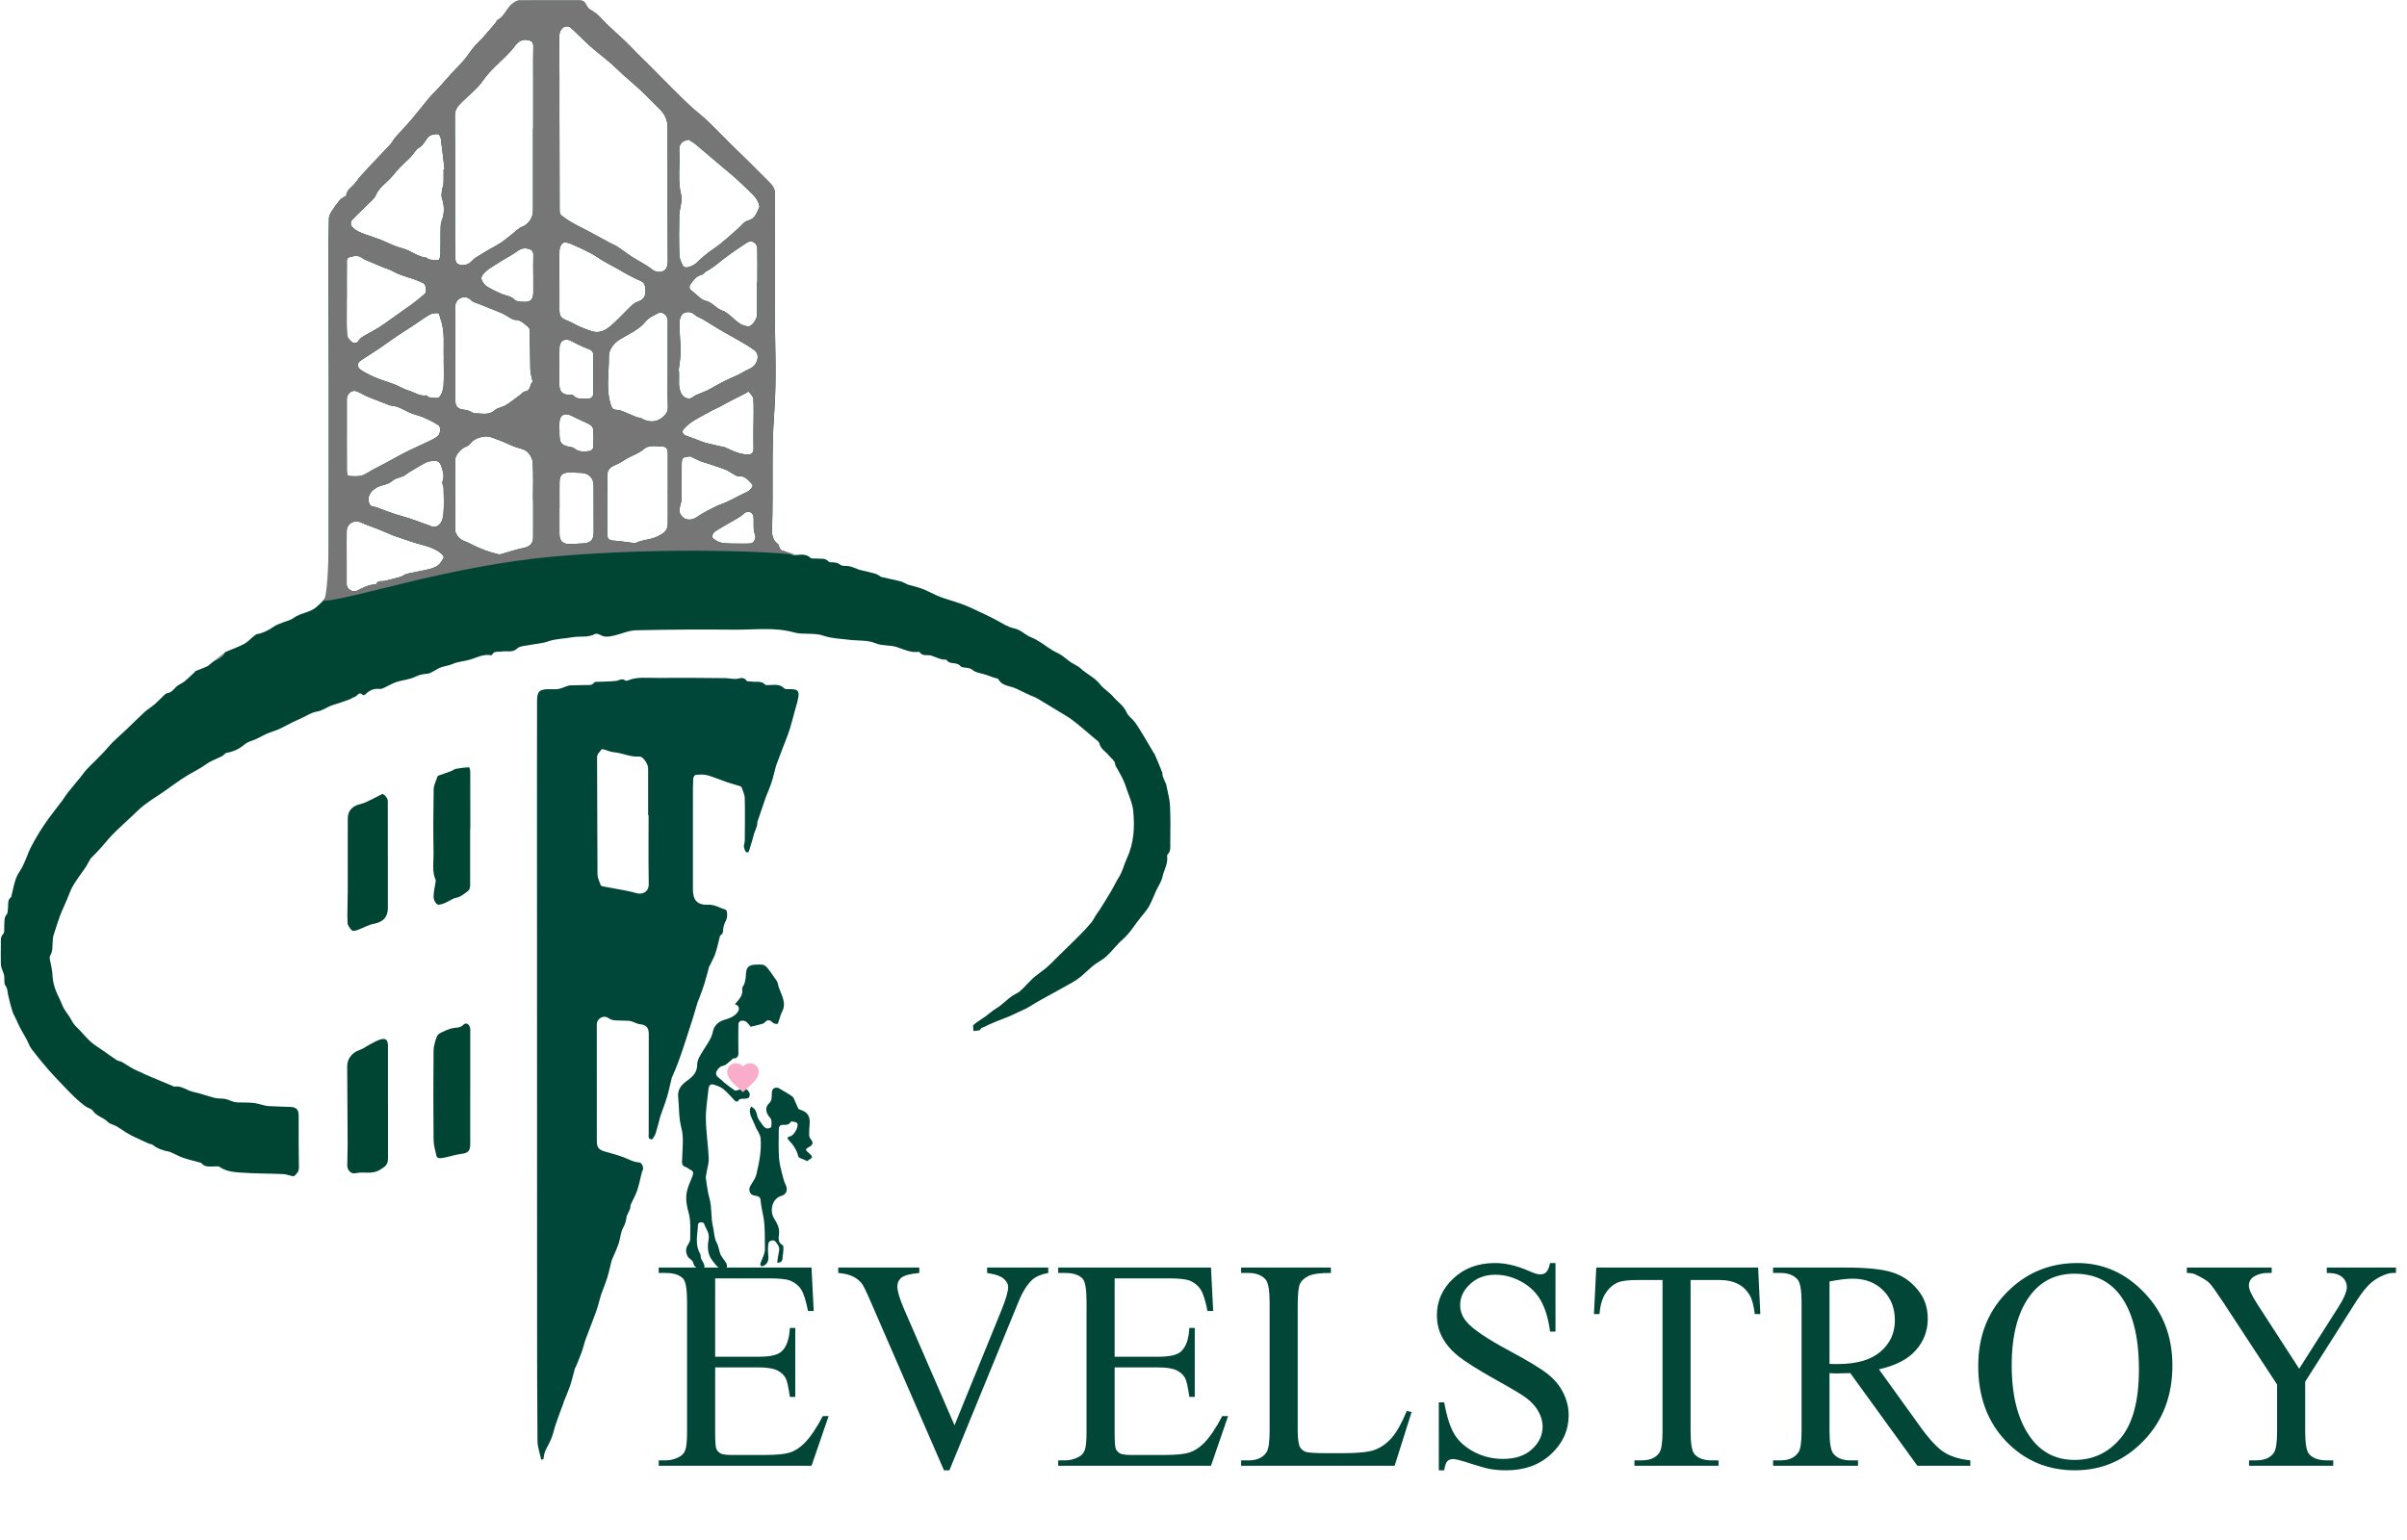 <?xml version="1.0" encoding="UTF-8"?> <svg xmlns="http://www.w3.org/2000/svg" width="639" height="409" viewBox="0 0 639 409" fill="none"><path d="M205.68 81.074C205.68 90.614 206.241 100.194 205.531 109.674C204.761 119.934 205.331 130.164 204.951 140.394C204.891 142.014 205.1 143.404 206.49 144.444C206.72 144.614 206.76 145.024 206.91 145.314C207.06 145.604 207.21 146.054 207.43 146.114C208.76 146.434 209.77 147.534 211.32 147.394C212.62 147.274 214.041 147.064 215.201 148.164C215.481 148.434 216.16 148.264 216.66 148.324C217.81 148.454 219.081 148.074 220.031 149.174C220.191 149.364 220.66 149.294 220.99 149.324C221.75 149.384 222.43 149.414 223.13 150.004C223.63 150.424 224.65 150.184 225.41 150.354C226.17 150.524 226.91 150.844 227.65 151.104C227.73 151.134 227.78 151.214 227.86 151.234C229.36 151.604 230.87 151.944 232.37 152.354C232.81 152.474 233.2 152.754 233.6 152.974C233.7 153.034 233.78 153.174 233.88 153.194C235.6 153.594 237.341 153.954 239.061 154.374C239.571 154.504 240.041 154.784 240.531 154.994C240.671 155.054 240.801 155.184 240.951 155.224C242.251 155.604 243.59 155.894 244.85 156.364C246.12 156.844 247.31 157.524 248.55 158.074C249.28 158.404 250.04 158.684 250.79 158.934C252.21 159.404 253.651 159.804 255.061 160.304C256.111 160.674 257.12 161.134 258.14 161.584C259.34 162.124 260.53 162.684 261.71 163.254C262.4 163.584 263.08 163.934 263.76 164.274C265.61 165.194 267.37 166.494 269.33 166.904C271.12 167.284 272.15 168.634 273.73 169.244C275.78 170.034 277.54 171.554 279.45 172.724C280.18 173.174 281.01 173.474 281.73 173.954C282.58 174.514 283.33 175.214 284.17 175.794C284.86 176.264 285.64 176.614 286.35 177.074C286.76 177.334 287.08 177.714 287.46 178.014C288.99 179.244 290.78 180.094 292.04 181.724C293 182.974 294.5 183.794 295.53 185.014C296.71 186.404 298.31 187.384 299.09 189.184C299.52 190.184 300.63 190.874 301.3 191.804C302.22 193.084 303.03 194.454 303.85 195.804C304.67 197.154 305.46 198.524 306.26 199.884C306.36 200.054 306.51 200.204 306.58 200.384C307.24 201.934 307.9 203.494 308.52 205.064C308.65 205.404 308.58 205.814 308.7 206.164C308.9 206.754 309.16 207.324 309.41 207.894C309.46 208.004 309.55 208.104 309.57 208.224C309.93 210.114 310.5 211.994 310.6 213.894C310.78 217.214 310.7 220.554 310.68 223.884C310.68 224.934 310.85 226.054 309.96 226.914C309.86 227.014 309.82 227.234 309.84 227.384C310.12 229.354 309.01 231.024 308.61 232.844C308.33 234.124 307.51 235.284 306.94 236.504C306.55 237.344 306.22 238.214 305.83 239.054C305.48 239.804 305.14 240.584 304.68 241.264C304.13 242.084 303.47 242.834 302.85 243.594C301.27 245.514 300.06 247.704 298.14 249.384C296.55 250.764 295.28 252.524 293.73 253.964C292.73 254.894 291.43 255.484 290.36 256.334C289.17 257.274 288.11 258.374 286.94 259.344C286.23 259.934 285.44 260.464 284.64 260.924C282.66 262.064 280.64 263.134 278.64 264.244C276.94 265.194 275.2 266.104 273.57 267.164C272.3 267.994 270.9 268.464 269.59 269.134C268.02 269.934 266.39 270.494 264.77 271.134C263.32 271.704 261.91 272.384 260.51 273.044C260.32 273.134 260.25 273.544 260.07 273.584C259.54 273.714 258.99 273.734 258.45 273.794C258.44 273.234 258.19 272.414 258.45 272.174C259.43 271.304 260.59 270.654 261.66 269.894C262.59 269.224 263.42 268.414 264.4 267.844C266.34 266.704 267.72 264.854 269.82 263.844C271.13 263.214 272.1 261.844 273.21 260.804C273.69 260.344 274.12 259.824 274.64 259.414C275.69 258.564 276.83 257.804 277.86 256.924C278.8 256.114 279.66 255.204 280.55 254.324C282.62 252.294 284.7 250.284 286.74 248.234C287.76 247.204 288.75 246.144 289.68 245.034C290.2 244.414 290.54 243.644 290.99 242.964C291.32 242.454 291.7 241.984 292.02 241.474C293.03 239.844 294.05 238.224 295.03 236.574C295.74 235.364 296.32 234.074 297.07 232.894C298.05 231.354 298.4 229.564 299.15 227.974C301.09 223.844 301.26 219.554 300.83 215.214C300.64 213.294 299.74 211.434 299.12 209.564C298.81 208.614 298.47 207.674 298.04 206.774C297.51 205.684 296.87 204.654 296.29 203.594C296.19 203.424 296.09 203.224 296.07 203.034C295.98 201.904 295 201.434 294.41 200.664C293.58 199.584 292.21 198.944 291.86 197.424C291.74 196.904 291.06 196.494 290.59 196.094C288.67 194.474 286.78 192.824 284.8 191.294C283.6 190.374 282.25 189.644 280.96 188.844C279.6 188.004 278.23 187.184 276.86 186.364C276.13 185.934 275.43 185.434 274.65 185.124C272.95 184.454 271.32 183.574 269.67 182.824C268.14 182.124 266.01 182.194 265.04 180.364C265 180.294 264.92 180.234 264.85 180.214C263.77 179.964 262.74 179.544 261.72 179.184C260.56 178.774 259.11 178.704 258.18 177.904C257.13 177.014 255.52 177.544 254.99 176.904C253.92 175.624 252.1 176.624 251.29 175.244C251.27 175.214 251.22 175.174 251.19 175.174C249.76 175.254 248.56 174.534 247.27 174.114C246.24 173.774 244.93 174.384 244.13 173.184C244.08 173.114 243.89 173.104 243.77 173.114C241.78 173.354 239.96 172.474 238.21 171.874C236.31 171.224 234.271 171.574 232.561 170.864C230.221 169.884 227.85 170.214 225.51 169.904C223.23 169.614 220.85 169.584 218.71 168.844C216.06 167.924 213.3 168.634 210.76 167.934C205.55 166.494 200.3 167.264 195.07 167.214C186.33 167.124 177.58 167.184 168.84 167.374C166.9 167.414 164.99 168.334 163.05 168.774C161.81 169.054 160.56 169.344 159.33 168.594C158.95 168.364 158.271 168.184 157.951 168.364C156.051 169.414 153.96 168.864 151.98 169.224C149.85 169.614 147.6 169.604 145.59 170.304C143.87 170.904 142.15 170.964 140.43 171.314C139.36 171.534 138.01 171.534 137.33 172.194C136.01 173.464 134.55 172.744 133.19 173.014C132.31 173.184 131.21 172.734 130.64 173.874C130.6 173.954 130.41 174.014 130.3 173.994C128.32 173.644 126.56 174.624 124.79 175.164C123.28 175.624 121.64 175.674 120.31 176.264C119.29 176.714 118.31 176.834 117.31 177.134C116.37 177.414 115.53 178.054 114.63 178.504C114.27 178.684 113.87 178.864 113.48 178.904C112.35 179.014 111.32 179.174 110.23 179.724C108.73 180.474 106.91 180.564 105.28 181.104C104.13 181.484 103.08 182.134 101.98 182.644C101.62 182.804 101.2 183.004 100.83 182.954C99.311 182.764 98.1 183.274 97.061 184.344C96.9 184.514 96.43 184.664 96.371 184.604C95.331 183.394 94.861 184.894 94.13 185.084C93.621 185.214 93.18 185.604 92.68 185.784C91.171 186.324 89.66 186.824 88.141 187.314C86.751 187.764 85.621 188.754 84.061 188.984C82.77 189.174 81.57 190.004 80.341 190.564C79.481 190.954 78.611 191.334 77.76 191.754C76.52 192.364 75.32 193.064 74.061 193.624C73.02 194.094 71.9 194.374 70.861 194.834C69.611 195.384 68.441 196.144 67.16 196.604C66.331 196.894 65.57 197.124 64.861 197.734C63.531 198.884 61.95 199.614 60.181 199.914C59.74 199.984 59.41 200.564 58.961 200.794C57.59 201.504 56.081 201.994 54.84 202.874C53.261 204.014 51.531 204.854 49.87 205.844C47.63 207.174 45.56 208.794 43.41 210.274C41.7 211.444 39.931 212.524 38.291 213.784C37.041 214.734 35.941 215.894 34.791 216.964C33.17 218.484 31.511 219.964 29.951 221.544C28.831 222.674 27.86 223.954 26.791 225.144C26.03 225.994 25.221 226.794 24.43 227.614C24.291 227.754 24.12 227.874 24.02 228.044C23.581 228.794 23.191 229.594 22.721 230.324C22.16 231.184 21.511 231.984 20.941 232.834C20.311 233.774 19.651 234.694 19.131 235.694C18.631 236.634 18.3 237.654 17.881 238.634C17.491 239.554 17.081 240.474 16.68 241.394C16.41 242.014 16.12 242.624 15.9 243.264C15.3 244.994 14.72 246.724 14.181 248.474C14.03 248.944 14.04 249.454 13.991 249.954C13.861 251.234 14.091 252.514 13.32 253.784C12.96 254.374 13.45 255.474 13.57 256.344C13.681 257.154 13.89 257.954 13.921 258.764C13.991 261.054 14.72 263.124 15.751 265.134C16.18 265.964 16.451 266.874 16.901 267.694C17.381 268.544 18 269.324 18.53 270.144C18.91 270.744 19.201 271.404 19.631 271.964C20.09 272.564 20.68 273.074 21.201 273.624C22.171 274.644 23.061 275.754 24.11 276.674C25.11 277.554 26.27 278.244 27.37 279.014C28.581 279.864 29.78 280.744 31.03 281.544C31.43 281.804 31.991 281.804 32.41 282.044C33.23 282.494 33.98 283.064 34.791 283.524C35.401 283.874 36.06 284.174 36.7 284.464C37.791 284.974 38.891 285.484 40.001 285.954C42.001 286.804 44.011 287.624 46.02 288.464C46.1 288.494 46.17 288.594 46.23 288.584C48.141 288.184 49.56 289.604 51.281 289.954C53.221 290.344 55.09 291.084 57.011 291.564C57.891 291.784 58.84 291.664 59.73 291.824C60.431 291.954 61.09 292.294 61.77 292.504C62.16 292.624 62.571 292.744 62.971 292.754C64.38 292.814 65.811 292.744 67.21 292.884C68.281 292.994 69.331 293.354 70.4 293.594C70.721 293.664 71.05 293.714 71.38 293.734C73.21 293.814 75.04 293.904 76.871 293.944C78.68 293.994 79.281 294.574 79.29 296.394C79.3 300.934 79.26 305.474 79.35 310.014C79.371 311.094 78.831 311.654 78.171 312.244C78.031 312.364 77.721 312.354 77.501 312.304C76.721 312.144 75.951 311.814 75.16 311.784C71.331 311.624 67.501 311.664 63.681 311.374C61.85 311.234 59.941 311.044 58.321 309.884C57.95 309.624 57.281 309.764 56.74 309.764C55.56 309.764 54.321 309.984 53.45 308.854C53.391 308.774 53.23 308.754 53.111 308.724C51.62 308.314 50.111 307.974 48.651 307.474C47.56 307.104 46.541 306.524 45.48 306.044C45.3 305.964 45.1 305.874 44.91 305.834C43.261 305.544 41.711 305.034 40.41 303.924C40.251 303.784 39.91 303.864 39.691 303.764C38.361 303.174 37.041 302.584 35.73 301.954C34.971 301.594 34.221 301.194 33.501 300.754C32.55 300.184 31.671 299.474 30.691 298.974C29.971 298.604 29.191 298.524 28.52 297.844C27.421 296.724 25.671 296.454 24.691 295.014C24.28 294.404 23.28 294.234 22.631 293.754C21.71 293.074 20.831 292.314 19.991 291.534C19.131 290.744 18.331 289.904 17.52 289.054C15.98 287.434 14.411 285.844 12.941 284.164C11.361 282.364 9.84 280.504 8.39 278.594C7.8 277.814 7.5 276.824 7.03 275.944C6.49 274.944 5.88 273.984 5.35 272.974C4.93 272.184 4.59 271.354 4.21 270.544C3.91 269.914 3.53 269.304 3.32 268.644C2.88 267.204 2.49 265.734 2.16 264.264C1.97 263.404 2.06 262.564 1.43 261.724C0.97 261.104 1.27 259.954 1.1 259.054C0.97 258.374 0.63 257.734 0.42 257.064C0.31 256.714 0.23 256.344 0.23 255.984C0.21 254.234 0.18 252.484 0.23 250.734C0.26 249.784 0.04 248.824 0.89 247.954C1.27 247.564 1.07 246.604 1.13 245.904C1.22 244.814 1 243.694 1.83 242.724C2.11 242.404 2.02 241.774 2.1 241.284C2.28 240.224 1.86 238.994 2.98 238.194C3.05 238.144 3.03 237.954 3.06 237.834C3.44 236.304 3.72 234.734 4.25 233.244C4.62 232.204 5.35 231.294 5.88 230.304C6.25 229.604 6.55 228.874 6.86 228.154C7.29 227.154 7.63 226.124 8.12 225.164C8.85 223.734 9.64 222.324 10.491 220.954C11.28 219.674 12.13 218.424 13.021 217.204C14.171 215.624 15.4 214.104 16.581 212.534C17.081 211.864 17.491 211.124 18.011 210.474C19.05 209.164 20.151 207.904 21.201 206.604C21.811 205.864 22.34 205.054 22.98 204.354C23.791 203.464 24.691 202.654 25.541 201.794C26.311 201.024 27.07 200.244 27.811 199.444C28.59 198.604 29.3 197.704 30.11 196.914C31.261 195.784 32.501 194.734 33.67 193.614C35.251 192.114 36.77 190.554 38.38 189.084C39.211 188.324 40.23 187.754 41.081 187.014C42.011 186.204 42.85 185.294 43.74 184.444C43.901 184.294 44.12 184.124 44.331 184.094C45.431 183.944 46.041 183.174 46.751 182.424C47.321 181.814 48.24 181.554 48.901 181.014C49.87 180.234 50.751 179.354 51.67 178.504C51.761 178.424 51.791 178.254 51.88 178.214C52.91 177.794 53.961 177.434 54.971 176.974C55.41 176.774 55.781 176.414 56.141 176.074C57.211 175.044 58.961 174.894 59.62 173.354C59.67 173.234 59.85 173.144 60.001 173.084C61.651 172.374 63.35 171.784 64.921 170.944C65.9 170.424 66.671 169.514 67.54 168.804C67.751 168.624 68.01 168.444 68.27 168.394C69.9 168.084 71.311 167.364 72.66 166.424C73.331 165.954 74.15 165.694 74.921 165.364C75.91 164.954 77.04 164.754 77.871 164.144C79.751 162.764 82.27 162.704 83.981 161.224C85.691 159.744 87.38 158.204 87.35 155.424C87.21 144.684 87.281 133.934 87.281 123.194C87.281 115.864 87.3 108.534 87.281 101.204C87.26 90.924 87.201 80.644 87.18 70.354C87.18 66.234 87.221 62.114 87.32 57.994C87.341 57.364 87.68 56.684 88.031 56.134C88.691 55.094 89.441 54.114 90.201 53.154C90.46 52.834 90.871 52.624 91.221 52.374C91.451 52.214 91.88 52.104 91.9 51.934C92.07 50.304 93.561 49.644 94.38 48.504C95.49 46.974 96.82 45.594 98.111 44.204C99.93 42.244 101.8 40.334 103.62 38.364C104.12 37.824 104.43 37.104 104.92 36.544C106.34 34.924 107.85 33.384 109.25 31.744C110.87 29.844 112.4 27.844 114 25.924C114.67 25.124 115.46 24.444 116.16 23.674C117.37 22.344 118.54 20.974 119.75 19.644C120.9 18.384 122.14 17.194 123.24 15.904C124.18 14.804 124.93 13.554 125.86 12.444C126.59 11.564 127.47 10.824 128.23 9.974C129.42 8.634 130.57 7.254 131.73 5.874C131.83 5.754 131.811 5.484 131.921 5.424C134.001 4.444 134.52 1.994 136.32 0.774C136.77 0.474 137.32 0.154 137.83 0.154C143.16 0.114 148.49 0.144 153.82 0.134C154.65 0.134 155.18 0.384 155.55 1.224C155.81 1.824 156.351 2.434 156.921 2.734C158.731 3.684 159.901 5.284 161.311 6.654C162.841 8.134 164.47 9.524 166.01 10.994C167.1 12.024 168.111 13.144 169.171 14.204C170.351 15.384 171.56 16.534 172.73 17.714C174.24 19.224 175.73 20.764 177.24 22.284C178.68 23.734 180.14 25.174 181.6 26.594C182.38 27.354 183.18 28.114 184 28.834C185.13 29.824 186.31 30.734 187.41 31.754C188.62 32.874 189.77 34.054 190.94 35.224C192.09 36.364 193.21 37.534 194.36 38.664C195.86 40.144 197.4 41.594 198.9 43.074C200.7 44.854 202.48 46.654 204.27 48.454C205.11 49.304 205.74 50.164 205.74 51.524C205.68 61.394 205.71 71.264 205.71 81.134H205.66L205.68 81.074ZM148.52 32.394C148.52 32.764 148.52 33.144 148.52 33.514C148.53 40.804 148.541 48.084 148.561 55.374C148.561 55.944 148.53 56.734 148.86 57.024C149.81 57.864 150.9 58.554 152 59.194C153.25 59.924 154.58 60.534 155.86 61.214C157.19 61.914 158.5 62.644 159.82 63.354C160.48 63.714 161.141 64.084 161.811 64.434C162.561 64.824 163.35 65.144 164.05 65.604C165.35 66.454 166.57 67.434 167.88 68.274C169.57 69.364 171.44 70.214 173 71.464C174.01 72.264 175.05 72.394 175.98 72.024C177.01 71.614 177.28 70.524 177.27 69.324C177.22 61.784 177.24 54.254 177.24 46.714C177.24 42.384 177.25 38.054 177.22 33.724C177.21 32.064 176.62 30.584 175.49 29.364C174.8 28.614 174.06 27.914 173.34 27.194C172.14 26.004 170.97 24.784 169.73 23.644C168.29 22.314 166.78 21.074 165.33 19.764C164.23 18.774 163.19 17.694 162.07 16.734C160.33 15.234 158.48 13.864 156.77 12.334C154.92 10.684 153.22 8.874 151.36 7.244C151.02 6.944 150.081 6.924 149.701 7.184C148.861 7.764 148.46 8.614 148.47 9.784C148.54 17.324 148.51 24.854 148.51 32.394H148.52ZM141.51 34.154C141.51 34.154 141.53 34.154 141.55 34.154C141.55 29.534 141.55 24.914 141.55 20.294C141.55 17.634 141.51 14.964 141.58 12.304C141.61 11.154 141.05 10.804 140.05 10.624C138.58 10.354 137.531 11.114 136.781 12.114C134.271 15.494 130.68 17.814 128.26 21.324C126.6 23.734 124.09 25.544 122.04 27.704C121.32 28.474 120.76 29.344 120.77 30.604C120.84 40.134 120.8 49.664 120.8 59.194C120.8 62.314 120.8 65.434 120.87 68.554C120.87 69.034 121.03 69.694 121.36 69.964C122.32 70.754 124.09 70.464 125.02 69.544C125.44 69.124 125.87 68.694 126.37 68.374C127.59 67.594 128.84 66.864 130.09 66.124C131.15 65.494 132.29 64.964 133.29 64.244C134.79 63.164 136.19 61.954 137.64 60.804C137.82 60.654 137.991 60.464 138.201 60.394C140.171 59.754 141.5 58.014 141.5 55.874C141.52 48.634 141.5 41.394 141.5 34.144L141.51 34.154ZM141.54 132.824C141.54 132.824 141.52 132.824 141.5 132.824C141.5 129.494 141.62 126.154 141.43 122.834C141.37 121.794 140.66 120.524 139.84 119.874C138.92 119.134 137.52 119.004 136.36 118.534C135.09 118.034 133.87 117.384 132.58 116.924C131.32 116.474 129.97 115.784 128.73 115.904C127.33 116.044 125.8 116.554 124.8 117.844C124.55 118.164 124.17 118.444 123.79 118.574C122.43 119.054 120.84 120.854 120.84 122.084C120.83 128.374 120.82 134.664 120.86 140.944C120.86 141.404 121.19 141.894 121.46 142.314C122.26 143.574 123.74 143.764 124.93 144.414C126.17 145.084 127.48 145.644 128.79 146.144C129.93 146.574 131.12 146.874 132.3 147.194C132.56 147.264 132.88 147.194 133.16 147.114C135.07 146.584 136.94 145.924 138.88 145.534C140.65 145.174 141.53 144.394 141.54 142.574C141.56 139.324 141.54 136.074 141.54 132.834V132.824ZM120.85 93.974H120.83C120.83 97.924 120.82 101.884 120.83 105.834C120.84 108.064 121.44 108.674 123.61 108.864C124 108.894 124.38 109.084 124.75 109.224C125.23 109.404 125.7 109.804 126.16 109.784C127.91 109.734 129.73 110.384 131.35 108.944C132.12 108.254 133.38 108.154 134.3 107.584C135.6 106.784 136.8 105.814 138.04 104.904C138.49 104.574 138.91 104.014 139.39 103.954C140.98 103.764 140.54 102.094 141.4 101.404C141.45 101.364 141.33 101.104 141.3 100.954C141.12 100.014 140.82 99.074 140.79 98.134C140.7 94.724 140.71 91.314 140.65 87.904C140.65 87.564 140.53 87.094 140.29 86.904C139.23 86.044 138.3 84.934 136.74 84.934C136.39 84.934 136.021 84.754 135.701 84.574C134.851 84.114 134.051 83.524 133.171 83.144C131.301 82.334 129.39 81.624 127.5 80.854C126.65 80.504 125.62 80.294 125.03 79.684C124.11 78.744 122.97 78.814 122.18 79.194C121.39 79.584 120.79 80.524 120.81 81.714C120.89 85.794 120.84 89.874 120.84 93.954L120.85 93.974ZM117.76 45.014C117.84 45.004 117.93 44.994 118.01 44.984C117.69 42.254 117.4 39.524 117.02 36.804C116.96 36.354 116.53 35.604 116.29 35.604C115.49 35.624 114.49 35.694 113.94 36.174C112.98 37.004 112.49 38.494 111.44 39.094C110.16 39.824 109.69 41.084 108.73 41.984C107.18 43.444 105.62 44.924 104.31 46.584C102.85 48.434 100.66 49.634 99.721 51.934C99.531 52.394 99.13 52.794 98.76 53.164C96.96 54.954 95.1 56.694 93.35 58.544C93.081 58.824 93.061 59.714 93.311 60.034C94.281 61.304 95.781 61.804 97.221 62.324C98.49 62.784 99.781 63.164 101.03 63.654C102.3 64.154 103.51 64.794 104.78 65.294C105.99 65.764 107.3 65.994 108.46 66.554C109.99 67.294 111.41 68.254 113.17 68.434C113.41 68.464 113.61 68.834 113.86 68.874C114.69 69.014 115.55 69.204 116.36 69.084C116.62 69.044 116.91 68.144 116.92 67.634C116.98 65.604 116.92 63.564 116.96 61.524C116.98 60.574 116.92 59.544 117.25 58.684C118.06 56.614 117.98 54.634 117.31 52.574C117.11 51.954 117.26 51.204 117.34 50.524C117.41 49.924 117.71 49.354 117.74 48.764C117.8 47.514 117.76 46.264 117.76 45.014ZM182.83 37.094C181.15 37.364 180.23 38.244 180.33 39.884C180.58 43.834 179.84 47.784 180.82 51.754C181.23 53.424 180.38 55.374 180.33 57.204C180.24 60.734 180.24 64.274 180.36 67.814C180.39 68.784 180.91 69.774 181.36 70.674C181.49 70.934 182.2 71.104 182.55 70.994C183.32 70.764 184.19 70.484 184.75 69.944C186.3 68.444 187.91 67.104 189.71 65.884C191.95 64.374 193.9 62.434 195.97 60.674C196.81 59.954 197.56 58.824 198.51 58.594C200.54 58.114 200.86 56.474 201.58 55.054C201.69 54.834 201.52 54.444 201.44 54.144C201.04 52.734 200 51.784 199 50.814C197.78 49.644 196.561 48.464 195.311 47.334C194.261 46.394 193.16 45.504 192.08 44.594C191.17 43.824 190.26 43.054 189.35 42.284C187.78 40.954 186.23 39.604 184.65 38.304C184.09 37.844 183.44 37.494 182.84 37.094H182.83ZM177.26 96.884C177.26 92.974 177.27 89.064 177.26 85.144C177.26 83.734 175.82 82.544 174.71 83.164C173.48 83.854 172.12 84.364 171.19 85.594C170.53 86.464 169.57 87.134 168.65 87.744C167.38 88.584 166 89.254 164.69 90.044C162.93 91.114 161.61 92.794 161.64 94.724C161.7 99.034 160.78 103.404 162.21 107.674C162.49 108.514 162.84 108.814 163.65 108.854C164.13 108.874 164.64 108.954 165.09 109.134C166.42 109.654 167.711 110.254 169.031 110.794C169.371 110.934 169.81 110.854 170.11 111.024C172.24 112.264 174.3 112.244 176.01 110.724C176.74 110.074 177.33 109.324 177.3 108.114C177.19 104.374 177.26 100.624 177.26 96.884ZM177.29 130.064C177.29 126.904 177.31 123.744 177.29 120.584C177.28 118.994 176.89 118.544 175.3 118.534C173.76 118.524 172.21 118.074 170.75 119.374C169.63 120.374 168.05 120.864 166.69 121.614C165.59 122.214 164.581 123.014 163.421 123.464C161.981 124.024 161.24 124.724 161.23 126.254C161.2 131.284 161.201 136.314 161.201 141.344C161.201 143.254 161.5 143.484 163.44 143.614C164.98 143.724 166.52 143.994 168.05 144.174C168.33 144.204 168.67 144.254 168.91 144.134C170.7 143.264 172.74 143.374 174.57 142.444C176.45 141.484 177.261 140.944 177.281 138.804C177.311 135.894 177.281 132.984 177.281 130.074L177.29 130.064ZM148.51 74.524C148.51 77.064 148.51 79.594 148.51 82.134C148.51 84.054 148.89 84.494 150.75 85.204C151.82 85.614 152.79 86.264 153.84 86.714C154.94 87.194 156.07 87.634 157.22 87.984C159.07 88.554 160.68 87.744 161.99 86.654C163.93 85.024 165.62 83.114 167.46 81.354C167.96 80.874 168.55 80.384 169.18 80.174C170.71 79.644 171.43 78.834 171.36 77.174C171.33 76.474 171.27 75.604 170.85 75.144C170.33 74.574 169.43 74.364 168.69 73.984C167.9 73.584 167.12 73.184 166.34 72.754C165.38 72.224 164.45 71.654 163.49 71.124C162.46 70.554 161.4 70.034 160.39 69.434C159.18 68.724 158.04 67.874 156.79 67.224C155.11 66.334 153.38 65.524 151.63 64.794C150.97 64.514 150.02 64.214 149.5 64.494C148.97 64.774 148.551 65.734 148.531 66.414C148.421 69.114 148.49 71.824 148.49 74.524H148.51ZM92.061 115.554C92.061 118.754 92.05 121.964 92.081 125.164C92.081 125.584 92.281 126.364 92.43 126.374C93.6 126.454 94.841 126.604 95.951 126.304C97.061 126.014 98.04 125.224 99.081 124.674C100.09 124.144 101.11 123.644 102.11 123.104C103.6 122.304 105.07 121.464 106.56 120.674C107.66 120.094 108.79 119.544 109.92 119.014C111.59 118.224 113.3 117.494 114.94 116.644C115.6 116.304 116.39 115.824 116.65 115.204C116.92 114.574 116.91 113.304 116.51 113.014C115.25 112.094 113.77 111.444 112.33 110.814C111.08 110.274 109.68 110.034 108.46 109.434C106.92 108.684 105.47 107.784 103.7 107.694C103.54 107.694 103.39 107.594 103.24 107.544C101.68 106.944 100.12 106.334 98.57 105.724C98.091 105.534 97.6 105.344 97.13 105.124C96.24 104.704 95.4 104.154 94.471 103.854C93.361 103.494 92.081 104.634 92.07 105.934C92.05 109.134 92.07 112.344 92.07 115.544L92.061 115.554ZM117.81 95.314C117.68 91.744 118.19 88.114 116.94 84.634C116.76 84.124 116.61 83.224 116.36 83.194C115.64 83.104 114.77 83.174 114.14 83.514C112.8 84.244 111.59 85.194 110.31 86.034C108.56 87.184 106.78 88.304 105.04 89.474C103.5 90.514 102.02 91.634 100.48 92.674C98.9 93.744 97.251 94.714 95.68 95.794C94.8 96.394 94.751 97.474 95.621 98.104C96.55 98.774 97.591 99.284 98.621 99.794C99.43 100.194 100.29 100.514 101.14 100.834C102.35 101.274 103.6 101.634 104.8 102.114C106.07 102.624 107.26 103.384 108.57 103.764C110.1 104.204 111.46 105.314 113.2 104.994C113.37 104.964 113.61 105.464 113.83 105.484C114.77 105.564 116.09 105.944 116.56 105.484C117.28 104.794 117.67 103.504 117.74 102.444C117.91 100.084 117.79 97.704 117.79 95.334L117.81 95.314ZM180.201 98.104C180.471 100.774 179.79 102.854 181.04 104.784C181.7 105.814 183.09 106.224 184.02 105.384C184.27 105.154 184.601 104.994 184.921 104.864C185.901 104.444 186.91 104.074 187.88 103.624C188.59 103.294 189.241 102.864 189.921 102.494C190.911 101.954 191.901 101.404 192.921 100.904C193.881 100.434 194.89 100.074 195.84 99.604C196.94 99.064 197.96 98.384 199.08 97.894C201.11 97.004 201.85 94.224 200.36 93.074C198.83 91.884 197.07 90.984 195.39 89.984C193.98 89.154 192.53 88.384 191.11 87.554C189.62 86.674 188.17 85.734 186.69 84.844C185.96 84.404 185.06 84.164 184.46 83.594C183.5 82.684 182.3 82.754 181.47 83.184C180.84 83.514 180.38 84.744 180.37 85.574C180.35 88.204 180.671 90.844 180.671 93.474C180.671 95.224 180.32 96.984 180.19 98.094L180.201 98.104ZM92.061 79.224C92.061 79.224 92.061 79.224 92.05 79.224C92.05 80.144 92.05 81.054 92.05 81.974C92.061 84.304 91.971 86.644 92.15 88.954C92.201 89.654 92.9 90.474 93.531 90.904C94.031 91.244 94.831 91.194 95.3 90.334C95.581 89.824 96.21 89.474 96.74 89.154C98.121 88.324 99.581 87.634 100.92 86.744C103.16 85.254 105.32 83.644 107.51 82.094C108.06 81.704 108.64 81.354 109.17 80.944C110.39 79.994 111.63 79.044 112.79 78.024C113.38 77.504 113.07 75.504 112.41 75.204C111.61 74.834 110.8 74.464 109.97 74.174C108.1 73.524 106.16 73.084 104.41 72.084C103.47 71.544 102.39 71.274 101.38 70.854C99.91 70.244 98.46 69.624 97.001 68.994C96.71 68.874 96.421 68.724 96.18 68.534C95.141 67.704 94.02 67.964 92.891 68.264C91.85 68.534 92.081 69.414 92.081 70.114C92.05 73.154 92.07 76.184 92.07 79.224H92.061ZM92.031 147.974C92.031 150.384 92.01 152.804 92.031 155.214C92.04 156.384 93.65 157.424 94.66 156.924C96.221 156.164 97.731 155.264 99.54 155.204C99.66 155.204 99.85 155.174 99.88 155.094C100.36 154.034 101.36 154.444 102.15 154.264C103.62 153.914 105.08 153.524 106.54 153.134C106.61 153.114 106.66 153.024 106.74 152.994C107.22 152.764 107.68 152.454 108.19 152.334C110.01 151.924 111.86 151.634 113.68 151.194C114.57 150.984 115.5 150.694 116.23 150.174C116.88 149.714 117.29 148.904 117.75 148.204C117.85 148.054 117.75 147.674 117.62 147.514C116.7 146.414 115.43 145.824 114.14 145.334C112.86 144.844 111.5 144.584 110.19 144.164C108.27 143.544 106.37 142.874 104.46 142.224C104.31 142.174 104.16 142.104 104.01 142.044C102.71 141.494 101.42 140.934 100.11 140.404C98.721 139.854 97.27 139.434 95.93 138.784C94.15 137.914 92.07 139.004 92.04 140.994C92.001 143.324 92.031 145.654 92.031 147.984V147.974ZM200.99 74.954H201.061C201.061 71.964 201.1 68.964 201.04 65.974C201.01 64.484 199.52 63.634 198.3 64.424C196.18 65.804 194.09 67.224 192.08 68.764C190.56 69.924 189.16 71.224 187.43 72.084C187.02 72.294 186.74 72.864 186.32 72.954C184.91 73.264 184.14 74.324 183.39 75.344C183.02 75.854 182.76 76.614 183.59 77.194C184.88 78.094 185.99 79.584 187.39 79.904C189.17 80.314 190 81.864 191.65 82.434C193.35 83.024 194.65 84.724 196.22 85.804C196.92 86.284 197.86 86.664 198.69 86.674C199.64 86.674 200.96 84.754 200.97 83.694C200.99 80.784 200.97 77.874 200.97 74.964L200.99 74.954ZM115.08 122.384C114.43 122.504 113.71 122.484 113.16 122.774C111.56 123.614 110.02 124.574 108.47 125.504C108 125.784 107.6 126.204 107.11 126.424C106.15 126.864 104.92 126.984 104.2 127.664C102.99 128.784 101.39 128.714 100.05 129.444C98.581 130.244 97.54 131.564 97.9 133.274C98.081 134.124 98.51 134.514 99.4 134.604C100.05 134.664 100.68 135.014 101.32 135.244C102.49 135.664 103.65 136.114 104.84 136.504C106.14 136.924 107.47 137.254 108.76 137.684C110.55 138.294 112.32 138.964 114.1 139.604C114.33 139.684 114.55 139.834 114.79 139.844C115.17 139.874 115.62 139.944 115.93 139.784C117.3 139.104 117.6 137.674 117.72 136.424C117.93 134.154 117.8 131.854 117.76 129.574C117.76 129.024 117.28 128.374 117.45 127.944C118.03 126.464 117.64 125.234 117.15 123.804C116.73 122.584 116.16 122.344 115.09 122.374L115.08 122.384ZM183.26 121.184C181.09 121.434 180.99 121.504 180.97 123.504C180.94 126.494 181 129.494 180.94 132.484C180.92 133.274 180.58 134.044 180.46 134.834C180.39 135.304 180.3 135.874 180.49 136.274C181.4 138.214 183.41 138.484 185.13 137.234C186.57 136.184 188.211 135.424 189.811 134.614C190.761 134.124 191.79 133.804 192.77 133.374C193.49 133.054 194.18 132.694 194.89 132.344C196.07 131.754 197.24 131.104 198.44 130.564C199.13 130.254 200.09 129.044 199.75 128.694C198.73 127.644 197.88 126.274 196.08 126.474C195.79 126.504 195.451 126.334 195.171 126.184C194.251 125.674 193.391 125.004 192.421 124.644C190.241 123.824 188.01 123.154 185.79 122.424C185.67 122.384 185.57 122.304 185.46 122.254C184.73 121.894 184 121.544 183.26 121.194V121.184ZM200.05 112.644C200.05 110.394 200.15 108.144 199.99 105.904C199.94 105.234 199.22 104.584 198.72 103.994C198.67 103.944 198.05 104.374 197.69 104.574C197.62 104.614 197.54 104.634 197.46 104.674C196.06 105.384 194.65 106.084 193.26 106.814C192.66 107.124 192.09 107.494 191.49 107.804C190.7 108.214 189.89 108.564 189.11 108.974C187.41 109.884 185.69 110.764 184.05 111.784C183.11 112.374 182.22 113.114 181.5 113.954C180.99 114.534 181.12 115.314 182.01 115.654C182.92 116.004 183.83 116.324 184.74 116.654C185.65 116.994 186.55 117.404 187.48 117.644C189.13 118.084 190.81 118.414 192.48 118.794C192.63 118.834 192.771 118.934 192.921 119.004C194.681 119.854 196.47 120.644 198.47 120.704C199.54 120.734 200.06 120.244 200.04 119.124C200 116.964 200.031 114.794 200.031 112.634L200.05 112.644ZM148.531 135.034C148.531 135.034 148.53 135.034 148.52 135.034C148.52 137.234 148.52 139.444 148.52 141.644C148.53 143.764 149.401 144.564 151.561 144.474C152.561 144.434 153.55 144.354 154.55 144.324C156.8 144.244 157.6 143.464 157.61 141.264C157.61 137.194 157.61 133.114 157.59 129.044C157.58 126.934 156.39 125.694 154.3 125.574C153.26 125.514 152.22 125.494 151.18 125.484C149.29 125.464 148.57 126.164 148.54 128.064C148.51 130.394 148.54 132.724 148.54 135.044L148.531 135.034ZM141.57 72.774C141.57 71.114 141.52 69.444 141.59 67.784C141.64 66.514 140.95 66.174 139.88 65.984C138.14 65.674 137.12 66.984 135.84 67.684C134.4 68.474 133.01 69.354 131.63 70.234C130.64 70.864 129.58 71.454 128.76 72.274C127.52 73.504 127.48 74.054 128.57 75.444C129.1 76.114 130.01 76.504 130.8 76.944C131.61 77.384 132.47 77.744 133.32 78.104C134.34 78.524 135.62 78.654 136.34 79.364C137.18 80.194 138.04 80.104 138.93 80.154C140.87 80.254 141.56 79.574 141.58 77.644C141.6 76.024 141.58 74.404 141.58 72.784L141.57 72.774ZM148.52 97.454C148.52 97.454 148.51 97.454 148.5 97.454C148.5 99.034 148.5 100.614 148.5 102.204C148.51 103.984 149.29 104.784 151.08 104.864C151.45 104.884 152.011 104.774 152.171 104.974C153.201 106.254 154.61 105.724 155.87 105.844C156.89 105.944 157.5 105.414 157.51 104.424C157.54 101.014 157.53 97.604 157.49 94.184C157.49 93.434 157.09 92.984 156.27 92.684C154.71 92.114 153.19 91.384 151.73 90.584C150.08 89.674 148.58 90.414 148.52 92.324C148.47 94.034 148.51 95.734 148.51 97.444L148.52 97.454ZM148.5 114.094H148.52C148.52 114.464 148.52 114.844 148.52 115.214C148.56 117.724 149.02 118.254 151.48 118.714C151.8 118.774 152.18 118.824 152.4 119.024C153.67 120.144 155.17 119.944 156.64 119.764C156.97 119.724 157.48 119.164 157.5 118.814C157.59 117.204 157.6 115.574 157.48 113.974C157.45 113.524 156.961 112.944 156.531 112.714C154.991 111.894 153.36 111.264 151.82 110.454C149.88 109.444 148.56 110.174 148.5 112.354C148.49 112.934 148.5 113.514 148.5 114.094ZM194.51 144.344C196.51 144.344 197.921 144.414 199.311 144.314C200.031 144.264 200.71 142.944 200.54 142.414C200.34 141.804 200.16 141.174 200.11 140.544C200.03 139.474 200.13 138.384 200.04 137.314C199.94 136.094 198.74 135.524 197.76 136.184C197.3 136.494 196.921 136.934 196.451 137.224C195.151 138.014 193.81 138.754 192.49 139.524C191.52 140.094 190.51 140.624 189.62 141.304C189.29 141.564 189.08 142.194 189.1 142.634C189.12 142.924 189.63 143.224 189.97 143.454C191.54 144.524 193.36 144.254 194.51 144.344Z" fill="#004533"></path><path d="M85.984 159.545C87.664 156.195 87.294 133.885 87.294 123.145C87.294 115.815 87.314 108.485 87.294 101.155C87.274 90.874 87.214 80.594 87.194 70.305C87.194 66.184 87.234 62.065 87.334 57.944C87.354 57.315 87.694 56.635 88.044 56.084C88.704 55.044 89.454 54.065 90.214 53.105C90.474 52.785 90.884 52.575 91.234 52.325C91.464 52.164 91.894 52.054 91.914 51.885C92.084 50.255 93.574 49.594 94.394 48.455C95.504 46.925 96.834 45.544 98.124 44.154C99.944 42.194 101.814 40.285 103.634 38.315C104.134 37.775 104.444 37.054 104.934 36.495C106.354 34.874 107.864 33.334 109.264 31.695C110.884 29.794 112.414 27.794 114.014 25.875C114.684 25.075 115.474 24.395 116.174 23.625C117.384 22.294 118.554 20.924 119.764 19.595C120.914 18.334 122.154 17.145 123.254 15.854C124.194 14.755 124.944 13.505 125.874 12.395C126.604 11.514 127.484 10.774 128.244 9.925C129.434 8.585 130.584 7.205 131.744 5.825C131.844 5.705 131.824 5.435 131.934 5.375C134.014 4.395 134.534 1.945 136.334 0.725C136.784 0.425 137.334 0.105 137.844 0.105C143.174 0.065 148.504 0.095 153.834 0.085C154.664 0.085 155.194 0.335 155.564 1.175C155.824 1.775 156.364 2.385 156.934 2.685C158.744 3.635 159.914 5.235 161.324 6.605C162.854 8.085 164.484 9.475 166.024 10.944C167.114 11.975 168.124 13.095 169.184 14.155C170.364 15.335 171.574 16.485 172.744 17.665C174.254 19.174 175.744 20.715 177.254 22.235C178.694 23.684 180.154 25.125 181.614 26.544C182.394 27.305 183.194 28.064 184.014 28.785C185.144 29.774 186.324 30.684 187.424 31.704C188.634 32.825 189.784 34.005 190.954 35.175C192.104 36.315 193.224 37.484 194.374 38.614C195.874 40.094 197.414 41.544 198.914 43.025C200.714 44.804 202.494 46.605 204.284 48.404C205.124 49.255 205.754 50.114 205.754 51.474C205.694 61.344 205.724 71.215 205.724 81.085H205.674C205.674 90.624 206.234 100.205 205.524 109.685C204.754 119.945 205.324 130.175 204.944 140.405C204.884 142.025 205.094 143.415 206.484 144.455C206.714 144.625 206.754 145.035 206.904 145.325C207.054 145.615 207.204 146.065 207.424 146.125C208.754 146.445 211.504 147.395 211.314 147.405C208.044 146.655 177.734 145.055 146.994 147.795C119.654 150.235 94.184 158.995 85.984 159.575V159.545ZM72.684 166.375C73.354 165.905 74.174 165.645 74.944 165.315ZM64.934 170.905C65.914 170.385 66.684 169.475 67.554 168.765ZM54.984 176.945C55.424 176.745 55.794 176.385 56.154 176.045C57.224 175.015 58.974 174.865 59.634 173.325M148.524 32.395C148.524 32.764 148.524 33.145 148.524 33.514C148.534 40.804 148.544 48.084 148.564 55.374C148.564 55.944 148.534 56.734 148.864 57.025C149.814 57.864 150.904 58.554 152.004 59.194C153.254 59.925 154.584 60.535 155.864 61.215C157.194 61.914 158.504 62.645 159.824 63.355C160.484 63.715 161.144 64.085 161.814 64.434C162.564 64.825 163.354 65.144 164.054 65.605C165.354 66.454 166.574 67.434 167.884 68.275C169.574 69.365 171.444 70.215 173.004 71.465C174.014 72.264 175.054 72.394 175.984 72.025C177.014 71.615 177.284 70.525 177.274 69.325C177.224 61.785 177.244 54.255 177.244 46.715C177.244 42.385 177.254 38.054 177.224 33.724C177.214 32.065 176.624 30.584 175.494 29.364C174.804 28.614 174.064 27.915 173.344 27.195C172.144 26.005 170.974 24.785 169.734 23.645C168.294 22.314 166.784 21.075 165.334 19.765C164.234 18.774 163.194 17.695 162.074 16.735C160.334 15.235 158.484 13.864 156.774 12.335C154.924 10.684 153.224 8.875 151.364 7.245C151.024 6.945 150.084 6.925 149.704 7.185C148.864 7.765 148.464 8.615 148.474 9.785C148.544 17.325 148.514 24.855 148.514 32.395H148.524ZM141.514 34.154C141.514 34.154 141.534 34.154 141.554 34.154C141.554 29.535 141.554 24.915 141.554 20.294C141.554 17.634 141.514 14.964 141.584 12.305C141.614 11.155 141.054 10.805 140.054 10.624C138.584 10.354 137.534 11.114 136.784 12.114C134.274 15.495 130.684 17.814 128.264 21.325C126.604 23.735 124.094 25.544 122.044 27.704C121.324 28.474 120.764 29.345 120.774 30.605C120.844 40.135 120.804 49.664 120.804 59.194C120.804 62.315 120.804 65.434 120.874 68.555C120.874 69.034 121.034 69.695 121.364 69.965C122.324 70.754 124.094 70.465 125.024 69.544C125.444 69.124 125.874 68.695 126.374 68.374C127.594 67.594 128.844 66.865 130.094 66.124C131.154 65.495 132.294 64.965 133.294 64.245C134.794 63.164 136.194 61.955 137.644 60.804C137.824 60.654 137.994 60.465 138.204 60.395C140.174 59.755 141.504 58.014 141.504 55.874C141.524 48.635 141.504 41.395 141.504 34.145L141.514 34.154ZM141.544 132.825C141.544 132.825 141.524 132.825 141.504 132.825C141.504 129.495 141.624 126.155 141.434 122.835C141.374 121.795 140.664 120.525 139.844 119.875C138.924 119.135 137.524 119.005 136.364 118.535C135.094 118.035 133.874 117.385 132.584 116.925C131.324 116.475 129.974 115.785 128.734 115.905C127.334 116.045 125.804 116.555 124.804 117.845C124.554 118.165 124.174 118.445 123.794 118.575C122.434 119.055 120.844 120.855 120.844 122.085C120.834 128.375 120.824 134.665 120.864 140.945C120.864 141.405 121.194 141.895 121.464 142.315C122.264 143.575 123.744 143.765 124.934 144.415C126.174 145.085 127.484 145.645 128.794 146.145C129.934 146.575 131.124 146.875 132.304 147.195C132.564 147.265 132.884 147.195 133.164 147.115C135.074 146.585 136.944 145.925 138.884 145.535C140.654 145.175 141.534 144.395 141.544 142.575C141.564 139.325 141.544 136.075 141.544 132.835V132.825ZM120.854 93.975H120.834C120.834 97.924 120.824 101.885 120.834 105.835C120.844 108.065 121.444 108.675 123.614 108.865C124.004 108.895 124.384 109.085 124.754 109.225C125.234 109.405 125.704 109.805 126.164 109.785C127.914 109.735 129.734 110.385 131.354 108.945C132.124 108.255 133.384 108.155 134.304 107.585C135.604 106.785 136.804 105.815 138.044 104.905C138.494 104.575 138.914 104.015 139.394 103.955C140.984 103.765 140.544 102.095 141.404 101.405C141.454 101.365 141.334 101.105 141.304 100.955C141.124 100.015 140.824 99.075 140.794 98.135C140.704 94.725 140.714 91.314 140.654 87.904C140.654 87.564 140.534 87.094 140.294 86.904C139.234 86.044 138.304 84.934 136.744 84.934C136.394 84.934 136.024 84.754 135.704 84.575C134.854 84.115 134.054 83.525 133.174 83.144C131.304 82.335 129.394 81.624 127.504 80.855C126.654 80.504 125.624 80.294 125.034 79.684C124.114 78.745 122.974 78.814 122.184 79.195C121.394 79.585 120.794 80.525 120.814 81.715C120.894 85.794 120.844 89.874 120.844 93.954L120.854 93.975ZM117.764 45.014C117.844 45.005 117.934 44.995 118.014 44.984C117.694 42.255 117.404 39.525 117.024 36.804C116.964 36.355 116.534 35.605 116.294 35.605C115.494 35.624 114.494 35.694 113.944 36.175C112.984 37.005 112.494 38.495 111.444 39.094C110.164 39.825 109.694 41.084 108.734 41.984C107.184 43.444 105.624 44.925 104.314 46.584C102.854 48.434 100.664 49.635 99.724 51.934C99.534 52.395 99.134 52.794 98.764 53.164C96.964 54.955 95.104 56.694 93.354 58.544C93.084 58.825 93.064 59.715 93.314 60.035C94.284 61.304 95.784 61.804 97.224 62.325C98.494 62.785 99.784 63.164 101.034 63.654C102.304 64.154 103.514 64.794 104.784 65.294C105.994 65.764 107.304 65.995 108.464 66.555C109.994 67.294 111.414 68.254 113.174 68.434C113.414 68.465 113.614 68.835 113.864 68.874C114.694 69.014 115.554 69.204 116.364 69.085C116.624 69.044 116.914 68.144 116.924 67.635C116.984 65.605 116.924 63.565 116.964 61.525C116.984 60.575 116.924 59.544 117.254 58.684C118.064 56.614 117.984 54.635 117.314 52.575C117.114 51.955 117.264 51.205 117.344 50.525C117.414 49.925 117.714 49.355 117.744 48.764C117.804 47.514 117.764 46.264 117.764 45.014ZM182.834 37.094C181.154 37.364 180.234 38.245 180.334 39.885C180.584 43.834 179.844 47.785 180.824 51.755C181.234 53.425 180.384 55.374 180.334 57.205C180.244 60.734 180.244 64.275 180.364 67.814C180.394 68.784 180.914 69.775 181.364 70.674C181.494 70.934 182.204 71.105 182.554 70.995C183.324 70.764 184.194 70.484 184.754 69.945C186.304 68.445 187.914 67.105 189.714 65.885C191.954 64.374 193.904 62.434 195.974 60.675C196.814 59.955 197.564 58.825 198.514 58.594C200.544 58.114 200.864 56.474 201.584 55.054C201.694 54.834 201.524 54.444 201.444 54.145C201.044 52.734 200.004 51.785 199.004 50.815C197.784 49.645 196.564 48.465 195.314 47.334C194.264 46.395 193.164 45.505 192.084 44.594C191.174 43.825 190.264 43.054 189.354 42.285C187.784 40.955 186.234 39.605 184.654 38.304C184.094 37.844 183.444 37.495 182.844 37.094H182.834ZM177.264 96.885C177.264 92.975 177.274 89.064 177.264 85.144C177.264 83.734 175.824 82.544 174.714 83.165C173.484 83.855 172.124 84.365 171.194 85.594C170.534 86.465 169.574 87.135 168.654 87.745C167.384 88.585 166.004 89.254 164.694 90.044C162.934 91.115 161.614 92.794 161.644 94.725C161.704 99.034 160.784 103.405 162.214 107.675C162.494 108.515 162.844 108.815 163.654 108.855C164.134 108.875 164.644 108.955 165.094 109.135C166.424 109.655 167.714 110.255 169.034 110.795C169.374 110.935 169.814 110.855 170.114 111.025C172.244 112.265 174.304 112.245 176.014 110.725C176.744 110.075 177.334 109.325 177.304 108.115C177.194 104.375 177.264 100.625 177.264 96.885ZM177.294 130.065C177.294 126.905 177.314 123.745 177.294 120.585C177.284 118.995 176.894 118.545 175.304 118.535C173.764 118.525 172.214 118.075 170.754 119.375C169.634 120.375 168.054 120.865 166.694 121.615C165.594 122.215 164.584 123.015 163.424 123.465C161.984 124.025 161.244 124.725 161.234 126.255C161.204 131.285 161.204 136.315 161.204 141.345C161.204 143.255 161.504 143.485 163.444 143.615C164.984 143.725 166.524 143.995 168.054 144.175C168.334 144.205 168.674 144.255 168.914 144.135C170.704 143.265 172.744 143.375 174.574 142.445C176.454 141.485 177.264 140.945 177.284 138.805C177.314 135.895 177.284 132.985 177.284 130.075L177.294 130.065ZM148.514 74.525C148.514 77.064 148.514 79.594 148.514 82.135C148.514 84.055 148.894 84.495 150.754 85.204C151.824 85.615 152.794 86.264 153.844 86.715C154.944 87.195 156.074 87.635 157.224 87.984C159.074 88.555 160.684 87.745 161.994 86.654C163.934 85.025 165.624 83.115 167.464 81.355C167.964 80.874 168.554 80.385 169.184 80.174C170.714 79.644 171.434 78.835 171.364 77.174C171.334 76.475 171.274 75.605 170.854 75.144C170.334 74.575 169.434 74.365 168.694 73.984C167.904 73.585 167.124 73.184 166.344 72.754C165.384 72.225 164.454 71.654 163.494 71.124C162.464 70.555 161.404 70.034 160.394 69.434C159.184 68.725 158.044 67.874 156.794 67.225C155.114 66.335 153.384 65.525 151.634 64.794C150.974 64.514 150.024 64.215 149.504 64.495C148.974 64.775 148.554 65.734 148.534 66.415C148.424 69.115 148.494 71.825 148.494 74.525H148.514ZM92.064 115.555C92.064 118.755 92.054 121.965 92.084 125.165C92.084 125.585 92.284 126.365 92.434 126.375C93.604 126.455 94.844 126.605 95.954 126.305C97.064 126.015 98.044 125.225 99.084 124.675C100.094 124.145 101.114 123.645 102.114 123.105C103.604 122.305 105.074 121.465 106.564 120.675C107.664 120.095 108.794 119.545 109.924 119.015C111.594 118.225 113.304 117.495 114.944 116.645C115.604 116.305 116.394 115.825 116.654 115.205C116.924 114.575 116.914 113.305 116.514 113.015C115.254 112.095 113.774 111.445 112.334 110.815C111.084 110.275 109.684 110.035 108.464 109.435C106.924 108.685 105.474 107.785 103.704 107.695C103.544 107.695 103.394 107.595 103.244 107.545C101.684 106.945 100.124 106.335 98.574 105.725C98.094 105.535 97.604 105.345 97.134 105.125C96.244 104.705 95.404 104.155 94.474 103.855C93.364 103.495 92.084 104.635 92.074 105.935C92.054 109.135 92.074 112.345 92.074 115.545L92.064 115.555ZM117.814 95.314C117.684 91.745 118.194 88.115 116.944 84.635C116.764 84.124 116.614 83.225 116.364 83.195C115.644 83.105 114.774 83.174 114.144 83.514C112.804 84.245 111.594 85.195 110.314 86.034C108.564 87.184 106.784 88.305 105.044 89.475C103.504 90.514 102.024 91.635 100.484 92.674C98.904 93.745 97.254 94.715 95.684 95.794C94.804 96.394 94.754 97.475 95.624 98.105C96.554 98.775 97.594 99.284 98.624 99.794C99.434 100.195 100.294 100.515 101.144 100.835C102.354 101.275 103.604 101.635 104.804 102.115C106.074 102.625 107.264 103.385 108.574 103.765C110.104 104.205 111.464 105.315 113.204 104.995C113.374 104.965 113.614 105.465 113.834 105.485C114.774 105.565 116.094 105.945 116.564 105.485C117.284 104.795 117.674 103.505 117.744 102.445C117.914 100.085 117.794 97.704 117.794 95.335L117.814 95.314ZM180.204 98.105C180.474 100.775 179.794 102.855 181.044 104.785C181.704 105.815 183.094 106.225 184.024 105.385C184.274 105.155 184.604 104.995 184.924 104.865C185.904 104.445 186.914 104.075 187.884 103.625C188.594 103.295 189.244 102.865 189.924 102.495C190.914 101.955 191.904 101.405 192.924 100.905C193.884 100.435 194.894 100.075 195.844 99.605C196.944 99.064 197.964 98.385 199.084 97.894C201.114 97.004 201.854 94.225 200.364 93.075C198.834 91.885 197.074 90.984 195.394 89.984C193.984 89.154 192.534 88.385 191.114 87.555C189.624 86.674 188.174 85.734 186.694 84.844C185.964 84.404 185.064 84.165 184.464 83.594C183.504 82.684 182.304 82.754 181.474 83.184C180.844 83.514 180.384 84.745 180.374 85.575C180.354 88.204 180.674 90.844 180.674 93.475C180.674 95.225 180.324 96.984 180.194 98.094L180.204 98.105ZM92.064 79.225C92.064 79.225 92.064 79.225 92.054 79.225C92.054 80.144 92.054 81.055 92.054 81.975C92.064 84.305 91.974 86.644 92.154 88.954C92.204 89.654 92.904 90.475 93.534 90.904C94.034 91.245 94.834 91.195 95.304 90.335C95.584 89.825 96.214 89.475 96.744 89.154C98.124 88.325 99.584 87.635 100.924 86.745C103.164 85.254 105.324 83.644 107.514 82.094C108.064 81.704 108.644 81.355 109.174 80.945C110.394 79.995 111.634 79.044 112.794 78.025C113.384 77.504 113.074 75.504 112.414 75.204C111.614 74.835 110.804 74.465 109.974 74.174C108.104 73.525 106.164 73.085 104.414 72.085C103.474 71.544 102.394 71.275 101.384 70.855C99.914 70.245 98.464 69.624 97.004 68.995C96.714 68.874 96.424 68.725 96.184 68.534C95.144 67.704 94.024 67.965 92.894 68.264C91.854 68.534 92.084 69.415 92.084 70.115C92.054 73.154 92.074 76.184 92.074 79.225H92.064ZM92.034 147.975C92.034 150.385 92.014 152.805 92.034 155.215C92.044 156.385 93.654 157.425 94.664 156.925C96.224 156.165 97.734 155.265 99.544 155.205C99.664 155.205 99.854 155.175 99.884 155.095C100.364 154.035 101.364 154.445 102.154 154.265C103.624 153.915 105.084 153.525 106.544 153.135C106.614 153.115 106.664 153.025 106.744 152.995C107.224 152.765 107.684 152.455 108.194 152.335C110.014 151.925 111.864 151.635 113.684 151.195C114.574 150.985 115.504 150.695 116.234 150.175C116.884 149.715 117.294 148.905 117.754 148.205C117.854 148.055 117.754 147.675 117.624 147.515C116.704 146.415 115.434 145.825 114.144 145.335C112.864 144.845 111.504 144.585 110.194 144.165C108.274 143.545 106.374 142.875 104.464 142.225C104.314 142.175 104.164 142.105 104.014 142.045C102.714 141.495 101.424 140.935 100.114 140.405C98.724 139.855 97.274 139.435 95.934 138.785C94.154 137.915 92.074 139.005 92.044 140.995C92.004 143.325 92.034 145.655 92.034 147.985V147.975ZM200.994 74.954H201.064C201.064 71.965 201.104 68.965 201.044 65.975C201.014 64.484 199.524 63.635 198.304 64.424C196.184 65.805 194.094 67.225 192.084 68.764C190.564 69.924 189.164 71.225 187.434 72.085C187.024 72.294 186.744 72.865 186.324 72.954C184.914 73.264 184.144 74.325 183.394 75.344C183.024 75.855 182.764 76.615 183.594 77.195C184.884 78.094 185.994 79.585 187.394 79.904C189.174 80.314 190.004 81.865 191.654 82.434C193.354 83.025 194.654 84.725 196.224 85.805C196.924 86.284 197.864 86.665 198.694 86.674C199.644 86.674 200.964 84.754 200.974 83.695C200.994 80.784 200.974 77.874 200.974 74.965L200.994 74.954ZM115.084 122.385C114.434 122.505 113.714 122.485 113.164 122.775C111.564 123.615 110.024 124.575 108.474 125.505C108.004 125.785 107.604 126.205 107.114 126.425C106.154 126.865 104.924 126.985 104.204 127.665C102.994 128.785 101.394 128.715 100.054 129.445C98.584 130.245 97.544 131.565 97.904 133.275C98.084 134.125 98.514 134.515 99.404 134.605C100.054 134.665 100.684 135.015 101.324 135.245C102.494 135.665 103.654 136.115 104.844 136.505C106.144 136.925 107.474 137.255 108.764 137.685C110.554 138.295 112.324 138.965 114.104 139.605C114.334 139.685 114.554 139.835 114.794 139.845C115.174 139.875 115.624 139.945 115.934 139.785C117.304 139.105 117.604 137.675 117.724 136.425C117.934 134.155 117.804 131.855 117.764 129.575C117.764 129.025 117.284 128.375 117.454 127.945C118.034 126.465 117.644 125.235 117.154 123.805C116.734 122.585 116.164 122.345 115.094 122.375L115.084 122.385ZM183.264 121.185C181.094 121.435 180.994 121.505 180.974 123.505C180.944 126.495 181.004 129.495 180.944 132.485C180.924 133.275 180.584 134.045 180.464 134.835C180.394 135.305 180.304 135.875 180.494 136.275C181.404 138.215 183.414 138.485 185.134 137.235C186.574 136.185 188.214 135.425 189.814 134.615C190.764 134.125 191.794 133.805 192.774 133.375C193.494 133.055 194.184 132.695 194.894 132.345C196.074 131.755 197.244 131.105 198.444 130.565C199.134 130.255 200.094 129.045 199.754 128.695C198.734 127.645 197.884 126.275 196.084 126.475C195.794 126.505 195.454 126.335 195.174 126.185C194.254 125.675 193.394 125.005 192.424 124.645C190.244 123.825 188.014 123.155 185.794 122.425C185.674 122.385 185.574 122.305 185.464 122.255C184.734 121.895 184.004 121.545 183.264 121.195V121.185ZM200.054 112.645C200.054 110.395 200.154 108.145 199.994 105.905C199.944 105.235 199.224 104.585 198.724 103.995C198.674 103.945 198.054 104.375 197.694 104.575C197.624 104.615 197.544 104.635 197.464 104.675C196.064 105.385 194.654 106.085 193.264 106.815C192.664 107.125 192.094 107.495 191.494 107.805C190.704 108.215 189.894 108.565 189.114 108.975C187.414 109.885 185.694 110.765 184.054 111.785C183.114 112.375 182.224 113.115 181.504 113.955C180.994 114.535 181.124 115.315 182.014 115.655C182.924 116.005 183.834 116.325 184.744 116.655C185.654 116.995 186.554 117.405 187.484 117.645C189.134 118.085 190.814 118.415 192.484 118.795C192.634 118.835 192.774 118.935 192.924 119.005C194.684 119.855 196.474 120.645 198.474 120.705C199.544 120.735 200.064 120.245 200.044 119.125C200.004 116.965 200.034 114.795 200.034 112.635L200.054 112.645ZM148.534 135.035C148.534 135.035 148.534 135.035 148.524 135.035C148.524 137.235 148.524 139.445 148.524 141.645C148.534 143.765 149.404 144.565 151.564 144.475C152.564 144.435 153.554 144.355 154.554 144.325C156.804 144.245 157.604 143.465 157.614 141.265C157.614 137.195 157.614 133.115 157.594 129.045C157.584 126.935 156.394 125.695 154.304 125.575C153.264 125.515 152.224 125.495 151.184 125.485C149.294 125.465 148.574 126.165 148.544 128.065C148.514 130.395 148.544 132.725 148.544 135.045L148.534 135.035ZM141.574 72.775C141.574 71.115 141.524 69.445 141.594 67.784C141.644 66.514 140.954 66.174 139.884 65.984C138.144 65.674 137.124 66.984 135.844 67.684C134.404 68.475 133.014 69.355 131.634 70.234C130.644 70.865 129.584 71.454 128.764 72.275C127.524 73.504 127.484 74.055 128.574 75.445C129.104 76.115 130.014 76.504 130.804 76.945C131.614 77.385 132.474 77.745 133.324 78.105C134.344 78.525 135.624 78.654 136.344 79.365C137.184 80.195 138.044 80.105 138.934 80.154C140.874 80.254 141.564 79.575 141.584 77.644C141.604 76.025 141.584 74.404 141.584 72.784L141.574 72.775ZM148.524 97.454C148.524 97.454 148.514 97.454 148.504 97.454C148.504 99.034 148.504 100.615 148.504 102.205C148.514 103.985 149.294 104.785 151.084 104.865C151.454 104.885 152.014 104.775 152.174 104.975C153.204 106.255 154.614 105.725 155.874 105.845C156.894 105.945 157.504 105.415 157.514 104.425C157.544 101.015 157.534 97.605 157.494 94.184C157.494 93.434 157.094 92.984 156.274 92.684C154.714 92.115 153.194 91.385 151.734 90.585C150.084 89.674 148.584 90.415 148.524 92.325C148.474 94.034 148.514 95.734 148.514 97.445L148.524 97.454ZM148.504 114.095H148.524C148.524 114.465 148.524 114.845 148.524 115.215C148.564 117.725 149.024 118.255 151.484 118.715C151.804 118.775 152.184 118.825 152.404 119.025C153.674 120.145 155.174 119.945 156.644 119.765C156.974 119.725 157.484 119.165 157.504 118.815C157.594 117.205 157.604 115.575 157.484 113.975C157.454 113.525 156.964 112.945 156.534 112.715C154.994 111.895 153.364 111.265 151.824 110.455C149.884 109.445 148.564 110.175 148.504 112.355C148.494 112.935 148.504 113.515 148.504 114.095ZM194.514 144.345C196.514 144.345 197.924 144.415 199.314 144.315C200.034 144.265 200.714 142.945 200.544 142.415C200.344 141.805 200.164 141.175 200.114 140.545C200.034 139.475 200.134 138.385 200.044 137.315C199.944 136.095 198.744 135.525 197.764 136.185C197.304 136.495 196.924 136.935 196.454 137.225C195.154 138.015 193.814 138.755 192.494 139.525C191.524 140.095 190.514 140.625 189.624 141.305C189.294 141.565 189.084 142.195 189.104 142.635C189.124 142.925 189.634 143.225 189.974 143.455C191.544 144.525 193.364 144.255 194.514 144.345Z" fill="#767676"></path><path d="M143.665 387.584C143.325 385.944 142.715 384.314 142.695 382.664C142.585 372.044 142.595 361.424 142.585 350.804C142.575 302.454 142.565 254.114 142.555 205.764C142.555 199.224 142.565 192.684 142.575 186.154C142.575 183.614 143.165 183.034 145.755 183.014C146.585 183.014 147.435 183.094 148.245 182.964C148.985 182.844 149.685 182.484 150.405 182.244C150.715 182.144 151.025 182.014 151.345 182.004C152.715 181.954 154.095 181.964 155.465 181.914C156.255 181.884 157.115 182.134 157.725 181.254C157.885 181.024 158.505 181.074 158.915 181.054C160.455 180.974 161.995 180.994 163.525 180.824C164.355 180.734 165.125 179.994 166.005 180.724C166.125 180.824 166.435 180.794 166.615 180.724C169.115 179.654 171.755 180.054 174.335 180.024C180.415 179.964 186.495 180.024 192.565 180.084C193.765 180.094 194.935 180.514 196.185 180.164C196.825 179.984 197.625 179.924 198.175 180.754C198.355 181.024 199.095 180.934 199.585 181.004C200.775 181.174 202.075 180.724 203.115 181.794C203.345 182.034 203.995 181.904 204.445 181.904C205.745 181.894 207.025 181.634 208.145 182.754C208.535 183.144 209.495 182.974 210.195 183.014C211.745 183.094 212.185 183.514 211.945 185.074C211.765 186.264 211.365 187.424 211.055 188.594C210.615 190.244 210.185 191.894 209.695 193.524C209.375 194.594 208.945 195.634 208.555 196.694C208.315 197.334 208.055 197.954 207.815 198.584C207.265 200.044 206.715 201.504 206.165 202.964C206.125 203.084 206.065 203.194 206.035 203.314C205.625 204.844 205.275 206.384 204.785 207.884C204.325 209.294 203.715 210.644 203.175 212.024C203.115 212.174 203.085 212.344 203.035 212.494C202.395 214.364 201.745 216.224 201.125 218.094C200.995 218.484 201.065 218.934 200.945 219.324C200.705 220.084 200.395 220.814 200.125 221.564C200.045 221.794 200.025 222.044 199.955 222.274C199.585 223.544 199.225 224.824 198.815 226.084C198.765 226.234 198.415 226.404 198.245 226.364C197.775 226.244 197.345 224.814 197.525 224.304C197.655 223.924 197.725 223.494 197.725 223.094C197.745 219.384 197.805 215.684 197.715 211.984C197.695 211.004 197.195 210.034 196.875 209.074C196.825 208.924 196.575 208.814 196.385 208.754C195.195 208.374 193.975 208.054 192.795 207.654C191.105 207.074 189.465 206.324 187.745 205.864C186.775 205.604 185.675 205.694 184.655 205.774C184.415 205.794 184.055 206.414 184.035 206.774C183.945 208.394 183.955 210.014 183.955 211.644C183.955 219.844 183.945 228.054 183.955 236.254C183.955 239.064 185.145 240.384 187.975 240.254C189.745 240.174 191.075 241.124 192.615 241.574C193.185 241.744 193.155 243.694 192.735 244.444C192.425 244.994 192.205 245.624 192.055 246.244C191.875 247.014 192.175 247.954 191.205 248.414C191.155 248.444 191.135 248.564 191.115 248.644C190.725 250.154 190.415 251.684 189.925 253.154C189.555 254.274 188.945 255.304 188.445 256.374C188.395 256.484 188.295 256.574 188.255 256.694C187.835 258.214 187.465 259.754 186.995 261.264C186.565 262.644 186.025 263.994 185.525 265.354C185.455 265.544 185.335 265.724 185.275 265.924C184.835 267.364 184.425 268.814 183.975 270.254C183.315 272.364 182.635 274.474 181.945 276.574C181.325 278.444 180.705 280.314 180.025 282.164C179.555 283.444 178.985 284.684 178.465 285.944C178.435 286.024 178.375 286.084 178.355 286.164C177.935 287.854 177.585 289.564 177.095 291.244C176.635 292.814 176.035 294.344 175.495 295.894C175.455 296.014 175.395 296.124 175.355 296.234C174.935 297.794 174.565 299.354 174.085 300.894C173.895 301.494 173.525 302.054 173.145 302.564C173.085 302.644 172.375 302.464 172.285 302.254C172.125 301.904 172.215 301.444 172.215 301.024C172.215 292.194 172.225 283.364 172.235 274.544C172.235 272.844 171.495 272.134 169.765 271.964C169.165 271.904 168.605 271.534 168.015 271.344C167.625 271.214 167.215 271.094 166.815 271.074C165.525 271.004 164.235 271.054 162.955 270.924C162.395 270.864 161.825 270.574 161.345 270.254C160.335 269.584 158.675 270.364 158.475 271.664C158.415 272.034 158.435 272.414 158.435 272.784C158.435 282.824 158.435 292.854 158.445 302.894C158.445 304.764 158.915 305.314 160.635 305.814C162.695 306.414 164.815 306.934 166.755 307.824C167.745 308.284 168.635 308.634 169.715 308.694C170.415 308.734 170.965 310.104 170.635 310.744C170.505 310.994 170.405 311.274 170.335 311.544C169.945 313.084 169.655 314.664 169.145 316.174C168.705 317.454 167.995 318.644 167.455 319.894C167.315 320.224 167.385 320.644 167.255 320.994C167.065 321.534 166.795 322.044 166.555 322.564C166.485 322.714 166.375 322.854 166.355 323.004C166.215 324.034 166.035 324.974 165.465 325.964C164.745 327.214 164.705 328.824 164.235 330.234C163.755 331.654 163.095 333.014 162.515 334.404C162.485 334.484 162.425 334.544 162.405 334.624C162.015 336.154 161.695 337.704 161.235 339.214C160.795 340.654 160.215 342.054 159.695 343.474C159.625 343.664 159.555 343.864 159.495 344.064C159.065 345.534 158.705 347.034 158.195 348.474C157.375 350.774 156.425 353.024 155.595 355.314C155.125 356.604 154.815 357.954 154.355 359.244C153.895 360.534 153.345 361.784 152.825 363.054C152.775 363.164 152.655 363.254 152.625 363.364C152.225 364.844 151.895 366.354 151.415 367.804C150.925 369.274 150.285 370.694 149.715 372.134C149.655 372.284 149.635 372.454 149.575 372.604C148.915 374.414 148.225 376.214 147.595 378.044C147.155 379.324 146.885 380.664 146.395 381.934C145.975 383.024 145.355 384.034 144.845 385.094C144.685 385.424 144.585 385.774 144.505 386.134C144.395 386.594 144.335 387.064 144.255 387.534C144.035 387.554 143.825 387.574 143.605 387.594L143.665 387.584ZM172.205 216.504C172.205 216.504 172.115 216.504 172.065 216.504C172.065 212.344 172.065 208.184 172.065 204.014C172.065 202.974 170.745 200.834 169.775 200.914C167.375 201.114 165.275 199.954 162.975 199.764C162.085 199.694 161.225 199.274 160.345 199.034C160.125 198.974 159.745 198.914 159.685 199.004C159.275 199.704 158.495 200.094 158.505 201.144C158.575 211.464 158.545 221.784 158.615 232.114C158.615 233.094 159.125 234.074 159.465 235.044C159.525 235.214 159.845 235.344 160.065 235.384C161.785 235.714 163.515 235.994 165.225 236.334C166.455 236.574 167.695 236.804 168.895 237.164C170.665 237.684 172.265 236.774 172.225 234.734C172.115 228.664 172.185 222.584 172.185 216.514L172.205 216.504Z" fill="#004739"></path><path d="M195.088 266.665C196.238 265.385 197.298 264.355 197.038 262.625C196.968 262.175 197.498 261.664 197.648 261.144C197.828 260.494 197.978 259.814 197.998 259.144C198.058 256.824 198.648 256.185 200.988 256.155C201.568 256.155 202.188 256.085 202.718 256.265C203.148 256.405 203.548 256.804 203.848 257.174C204.418 257.874 204.928 258.625 205.428 259.375C205.808 259.945 206.358 260.514 206.478 261.144C206.878 263.374 208.578 265.305 207.998 267.735C207.858 268.305 207.518 268.825 207.308 269.385C207.108 269.915 206.968 270.465 206.778 271.005C206.668 271.325 206.528 271.895 206.378 271.905C205.978 271.935 205.438 271.835 205.168 271.575C204.278 270.715 203.758 270.695 202.908 271.605C202.718 271.815 202.368 271.895 202.068 271.975C201.218 272.205 200.368 272.405 199.308 272.665C198.988 272.315 198.558 271.675 197.968 271.255C197.638 271.015 197.018 271.004 196.588 271.114C196.328 271.184 196.028 271.695 196.028 272.015C195.988 274.345 195.988 276.665 196.028 278.995C196.048 280.045 196.148 281.035 194.658 281.095C194.448 281.095 194.278 281.465 194.058 281.605C193.318 282.095 192.838 282.895 191.788 283.075C191.168 283.175 190.428 283.965 190.178 284.605C189.738 285.735 190.948 286.245 191.568 286.845C192.638 287.885 193.878 288.745 195.098 289.605C195.288 289.735 195.738 289.515 196.058 289.435C196.678 289.285 197.548 288.775 197.858 289.015C198.528 289.535 199.418 290.245 198.878 291.355C198.768 291.585 198.288 291.715 197.968 291.755C197.218 291.845 196.358 291.525 195.878 292.475C195.838 292.555 195.308 292.524 195.168 292.394C194.108 291.334 193.178 290.135 192.018 289.195C191.278 288.595 190.258 288.255 189.318 287.995C188.598 287.805 188.168 288.364 188.098 289.084C187.828 291.784 187.348 294.495 187.388 297.185C187.438 300.635 187.998 304.075 188.148 307.525C188.208 308.875 187.748 310.235 187.538 311.595C187.468 312.035 187.328 312.495 187.388 312.915C187.658 314.695 187.848 316.495 188.338 318.215C189.038 320.685 188.688 323.275 189.258 325.665C189.608 327.105 189.558 328.744 190.238 329.954C190.788 330.944 190.838 331.895 191.168 332.845C191.488 333.765 192.258 334.515 192.768 335.385C192.948 335.695 193.058 336.164 192.958 336.494C192.878 336.744 192.438 337.055 192.158 337.065C190.698 337.065 190.098 335.924 189.278 334.954C187.748 333.144 187.778 331.115 188.138 329.035C188.418 327.405 187.348 326.265 186.898 324.905C186.828 324.705 186.278 324.555 185.958 324.575C185.718 324.595 185.318 324.925 185.308 325.125C185.218 327.725 184.398 330.375 185.838 332.875C186.058 333.245 185.978 333.774 186.118 334.204C186.258 334.594 186.548 334.935 186.718 335.325C186.878 335.695 187.128 336.164 187.008 336.454C186.888 336.754 186.298 337.145 186.028 337.065C185.208 336.835 184.328 336.565 184.088 335.505C183.998 335.125 183.728 334.665 183.398 334.465C182.188 333.745 181.758 331.975 182.518 330.755C182.848 330.225 183.248 329.595 183.238 329.015C183.218 326.695 183.438 324.255 182.818 322.075C182.288 320.215 181.978 318.444 182.308 316.644C182.568 315.204 183.258 313.835 183.788 312.445C184.088 311.675 184.218 311.025 183.258 310.625C182.848 310.455 182.528 310.065 182.118 309.945C180.748 309.545 181.088 308.575 181.108 307.565C181.158 304.865 181.578 302.025 180.888 299.515C180.138 296.765 180.338 294.065 180.038 291.355C179.798 289.205 181.048 287.964 182.488 286.924C184.018 285.824 185.098 284.745 185.098 282.625C185.098 281.455 185.918 280.215 186.578 279.125C187.598 277.435 188.858 275.954 189.278 273.864C189.548 272.534 190.558 271.335 192.238 270.845C193.528 270.465 194.998 269.965 195.828 268.775C196.308 268.085 196.428 267.074 195.088 266.674V266.665Z" fill="#004739"></path><path d="M103.002 292.975C103.002 297.885 103.002 302.795 103.002 307.705C103.002 309.345 102.192 309.825 100.852 310.655C98.752 311.965 96.532 311.055 94.412 311.555C93.202 311.845 92.192 310.775 92.192 309.475C92.192 307.605 92.302 305.735 92.292 303.855C92.272 296.945 92.212 290.045 92.172 283.135C92.172 281.125 93.522 279.485 95.442 278.845C96.452 278.505 97.342 277.805 98.302 277.305C99.162 276.855 100.022 276.345 100.942 276.055C102.392 275.595 102.992 276.115 102.992 277.745C103.012 282.825 102.992 287.905 102.992 292.975H103.002Z" fill="#004533"></path><path d="M102.969 227.254C102.969 231.874 102.969 236.494 102.969 241.114C102.969 243.594 101.649 244.884 99.239 245.324C97.769 245.594 96.399 246.434 94.959 246.954C94.479 247.124 93.679 247.324 93.449 247.094C92.899 246.544 92.279 245.754 92.259 245.044C92.159 242.264 92.319 239.474 92.319 236.684C92.339 230.234 92.319 223.784 92.329 217.334C92.329 215.264 93.629 213.984 95.639 213.544C96.849 213.274 97.979 212.594 99.119 212.064C99.899 211.704 100.629 211.244 101.419 210.894C101.859 210.694 102.939 211.924 102.949 212.644C102.969 215.224 102.959 217.804 102.959 220.384C102.959 222.674 102.959 224.964 102.959 227.254H102.969Z" fill="#004533"></path><path d="M124.812 220.134C124.812 225.044 124.812 229.964 124.812 234.874C124.812 235.604 124.802 236.224 124.022 236.784C123.082 237.464 122.282 238.184 121.042 238.434C120.022 238.644 119.132 239.394 118.132 239.784C117.482 240.044 116.562 240.414 116.102 240.154C115.562 239.834 115.102 238.884 115.102 238.214C115.102 236.884 115.442 235.554 115.632 234.224C115.652 234.064 115.732 233.864 115.672 233.734C114.622 231.434 115.142 228.984 115.102 226.614C114.992 220.954 115.022 215.294 115.132 209.634C115.152 208.504 115.762 207.394 116.112 206.274C116.142 206.164 116.242 206.024 116.342 205.994C117.492 205.574 118.652 205.194 119.792 204.764C120.212 204.604 120.582 204.254 121.012 204.174C122.162 203.954 123.332 203.814 124.502 203.744C124.592 203.744 124.842 204.504 124.842 204.914C124.862 209.994 124.862 215.074 124.862 220.154H124.822L124.812 220.134Z" fill="#004533"></path><path d="M124.833 288.874C124.833 293.824 124.833 298.784 124.833 303.734C124.833 305.724 124.283 306.194 122.343 306.444C120.983 306.614 119.663 307.064 118.313 307.354C117.743 307.474 117.163 307.574 116.583 307.564C116.343 307.564 115.933 307.284 115.893 307.064C115.573 305.584 115.113 304.084 115.103 302.594C115.023 294.724 115.033 286.854 115.103 278.994C115.113 277.764 115.543 276.514 115.943 275.324C116.093 274.874 116.633 274.444 117.093 274.214C118.043 273.744 119.043 273.304 120.073 273.054C121.073 272.804 122.103 273.104 123.013 272.134C123.763 271.334 124.843 272.114 124.843 273.394C124.853 278.554 124.843 283.724 124.843 288.884H124.833V288.874Z" fill="#004533"></path><path d="M206.319 335.265C206.489 334.165 206.599 333.175 206.819 332.215C207.059 331.135 206.429 330.415 205.849 329.695C205.419 329.155 204.169 329.414 204.029 330.114C203.859 330.984 203.859 331.915 203.929 332.815C204.019 334.025 204.179 335.215 202.969 336.005C202.729 336.165 202.389 336.285 202.119 336.255C201.989 336.235 201.789 335.745 201.859 335.555C202.119 334.765 202.509 334.025 202.779 333.245C202.949 332.745 203.079 332.194 203.069 331.674C203.009 328.884 203.159 326.064 202.699 323.334C202.439 321.784 202.039 320.255 201.909 318.665C201.849 317.835 201.149 317.585 200.369 317.515C199.109 317.385 198.549 316.015 199.209 314.905C199.799 313.925 200.539 312.945 200.799 311.875C201.569 308.715 202.189 305.485 201.919 302.225C201.819 301.075 200.829 300.015 200.429 298.855C199.929 297.445 198.889 296.185 199.099 294.565C199.129 294.325 199.329 294.094 199.449 293.864C199.639 293.994 199.839 294.105 200.019 294.255C200.689 294.805 200.849 295.544 201.039 296.364C201.239 297.224 201.909 297.985 202.449 298.735C202.729 299.125 203.129 299.564 203.549 299.674C203.909 299.764 204.729 299.445 204.749 299.255C204.819 298.475 204.949 297.425 204.529 296.945C203.329 295.595 202.929 294.225 204.159 293.005C204.979 292.205 204.859 291.435 204.889 290.555C204.919 289.735 204.989 288.925 206.069 288.845C206.299 288.825 206.579 288.865 206.779 288.985C207.919 289.645 209.049 290.335 210.159 291.035C210.379 291.175 210.599 291.395 210.709 291.635C211.119 292.515 211.469 293.425 211.879 294.305C211.969 294.485 212.219 294.644 212.429 294.704C214.369 295.274 215.119 296.415 214.939 298.535C214.859 299.485 214.779 300.444 214.809 301.394C214.819 301.804 215.019 302.285 215.289 302.595C215.909 303.315 215.839 303.974 215.009 304.454C213.719 305.194 213.649 305.275 214.759 306.225C215.589 306.935 216.039 307.395 214.739 307.985C214.579 308.055 214.469 308.255 214.379 308.355C213.699 308.075 213.089 307.835 212.499 307.565C212.289 307.465 211.989 307.324 211.949 307.144C211.529 305.454 210.639 304.065 209.449 302.835C208.729 302.095 209.179 301.895 209.889 301.715C210.819 301.485 212.159 299.055 211.639 298.285C211.389 297.915 210.039 297.724 209.939 297.894C209.449 298.724 208.729 298.755 207.999 298.715C206.919 298.645 206.739 299.315 206.739 300.125C206.739 302.615 206.639 305.104 206.819 307.584C206.939 309.234 207.439 310.855 207.829 312.485C208.019 313.255 208.259 314.035 208.619 314.745C209.219 315.935 208.739 317.225 207.479 317.555C205.029 318.195 204.149 321.555 205.579 323.715C206.269 324.755 206.929 326.005 206.829 327.485C206.759 328.575 206.319 329.924 207.799 330.674C208.039 330.794 207.979 331.604 207.969 332.084C207.949 332.704 207.769 333.315 207.759 333.935C207.759 334.935 207.309 335.365 206.349 335.295L206.319 335.265Z" fill="#004739"></path><path d="M197.236 290.039L196.629 289.486C194.471 287.529 193.047 286.235 193.047 284.656C193.047 283.361 194.061 282.351 195.351 282.351C196.08 282.351 196.78 282.691 197.236 283.223C197.693 282.691 198.393 282.351 199.122 282.351C200.412 282.351 201.426 283.361 201.426 284.656C201.426 286.235 200.001 287.529 197.844 289.486L197.236 290.039Z" fill="#F9ADCA"></path><path d="M189.856 339.484V360.291H201.424C204.426 360.291 206.432 359.838 207.441 358.932C208.787 357.742 209.537 355.646 209.693 352.644H211.129V370.966H209.693C209.33 368.404 208.968 366.761 208.606 366.036C208.14 365.13 207.376 364.419 206.315 363.901C205.254 363.384 203.624 363.125 201.424 363.125H189.856V380.477C189.856 382.806 189.96 384.229 190.167 384.747C190.374 385.238 190.736 385.639 191.254 385.95C191.771 386.235 192.755 386.377 194.204 386.377H203.132C206.108 386.377 208.269 386.17 209.615 385.756C210.961 385.342 212.255 384.527 213.497 383.31C215.101 381.706 216.745 379.286 218.427 376.051H219.979L215.438 389.25H174.873V387.813H176.736C177.978 387.813 179.156 387.516 180.268 386.92C181.096 386.506 181.653 385.885 181.937 385.057C182.248 384.229 182.403 382.534 182.403 379.972V345.773C182.403 342.435 182.067 340.377 181.394 339.601C180.462 338.566 178.91 338.048 176.736 338.048H174.873V336.612H215.438L216.02 348.141H214.506C213.963 345.372 213.354 343.47 212.682 342.435C212.035 341.4 211.064 340.61 209.77 340.067C208.735 339.679 206.911 339.484 204.297 339.484H189.856ZM278.284 336.612V338.048C276.421 338.385 275.011 338.98 274.053 339.834C272.682 341.102 271.465 343.043 270.404 345.657L252.043 390.453H250.607L230.887 345.074C229.878 342.745 229.166 341.322 228.752 340.804C228.105 340.002 227.303 339.381 226.346 338.941C225.414 338.475 224.146 338.178 222.541 338.048V336.612H244.047V338.048C241.614 338.281 240.036 338.695 239.311 339.29C238.586 339.886 238.224 340.649 238.224 341.581C238.224 342.875 238.819 344.893 240.01 347.636L253.402 378.497L265.824 348.025C267.04 345.023 267.648 342.939 267.648 341.775C267.648 341.024 267.273 340.313 266.523 339.64C265.772 338.941 264.504 338.449 262.718 338.165C262.589 338.139 262.369 338.1 262.058 338.048V336.612H278.284ZM295.908 339.484V360.291H307.476C310.478 360.291 312.483 359.838 313.493 358.932C314.838 357.742 315.589 355.646 315.744 352.644H317.18V370.966H315.744C315.382 368.404 315.019 366.761 314.657 366.036C314.191 365.13 313.428 364.419 312.367 363.901C311.306 363.384 309.675 363.125 307.476 363.125H295.908V380.477C295.908 382.806 296.011 384.229 296.218 384.747C296.426 385.238 296.788 385.639 297.305 385.95C297.823 386.235 298.806 386.377 300.256 386.377H309.184C312.16 386.377 314.321 386.17 315.666 385.756C317.012 385.342 318.306 384.527 319.548 383.31C321.153 381.706 322.796 379.286 324.478 376.051H326.031L321.489 389.25H280.924V387.813H282.787C284.03 387.813 285.207 387.516 286.32 386.92C287.148 386.506 287.704 385.885 287.989 385.057C288.3 384.229 288.455 382.534 288.455 379.972V345.773C288.455 342.435 288.118 340.377 287.446 339.601C286.514 338.566 284.961 338.048 282.787 338.048H280.924V336.612H321.489L322.071 348.141H320.558C320.014 345.372 319.406 343.47 318.733 342.435C318.086 341.4 317.116 340.61 315.822 340.067C314.787 339.679 312.962 339.484 310.348 339.484H295.908ZM373.467 374.693L374.748 374.964L370.245 389.25H329.486V387.813H331.465C333.691 387.813 335.283 387.089 336.24 385.639C336.784 384.811 337.055 382.896 337.055 379.894V345.928C337.055 342.642 336.693 340.584 335.968 339.756C334.959 338.618 333.458 338.048 331.465 338.048H329.486V336.612H353.32V338.048C350.525 338.022 348.558 338.281 347.42 338.825C346.307 339.368 345.544 340.054 345.13 340.882C344.715 341.71 344.508 343.69 344.508 346.821V379.894C344.508 382.042 344.715 383.517 345.13 384.32C345.44 384.863 345.919 385.264 346.566 385.523C347.213 385.782 349.231 385.911 352.621 385.911H356.464C360.502 385.911 363.335 385.614 364.966 385.018C366.596 384.423 368.084 383.375 369.43 381.874C370.775 380.347 372.121 377.953 373.467 374.693ZM412.945 335.409V353.614H411.509C411.043 350.121 410.202 347.339 408.986 345.268C407.795 343.198 406.087 341.555 403.862 340.338C401.636 339.122 399.333 338.514 396.952 338.514C394.261 338.514 392.035 339.342 390.275 340.998C388.515 342.629 387.636 344.492 387.636 346.588C387.636 348.193 388.192 349.655 389.305 350.975C390.909 352.916 394.726 355.503 400.756 358.738C405.673 361.378 409.024 363.409 410.81 364.833C412.622 366.23 414.006 367.887 414.964 369.802C415.947 371.717 416.439 373.722 416.439 375.818C416.439 379.804 414.886 383.246 411.781 386.144C408.701 389.017 404.729 390.453 399.863 390.453C398.336 390.453 396.9 390.336 395.554 390.104C394.752 389.974 393.083 389.508 390.547 388.706C388.037 387.878 386.445 387.464 385.772 387.464C385.125 387.464 384.608 387.658 384.22 388.046C383.857 388.434 383.585 389.237 383.404 390.453H381.968V372.402H383.404C384.077 376.181 384.983 379.014 386.122 380.904C387.26 382.767 388.994 384.32 391.323 385.562C393.678 386.804 396.253 387.425 399.048 387.425C402.283 387.425 404.832 386.571 406.695 384.863C408.584 383.155 409.529 381.136 409.529 378.807C409.529 377.513 409.167 376.207 408.442 374.887C407.743 373.567 406.644 372.338 405.143 371.199C404.133 370.423 401.377 368.779 396.874 366.269C392.371 363.733 389.162 361.714 387.247 360.213C385.358 358.712 383.922 357.056 382.939 355.245C381.955 353.433 381.463 351.441 381.463 349.267C381.463 345.488 382.913 342.241 385.811 339.523C388.71 336.78 392.397 335.409 396.874 335.409C399.669 335.409 402.632 336.094 405.764 337.466C407.213 338.113 408.235 338.436 408.83 338.436C409.503 338.436 410.047 338.242 410.461 337.854C410.901 337.44 411.25 336.625 411.509 335.409H412.945ZM466.747 336.612L467.329 348.956H465.854C465.57 346.782 465.182 345.23 464.69 344.298C463.888 342.797 462.814 341.697 461.468 340.998C460.148 340.274 458.401 339.911 456.227 339.911H448.813V380.127C448.813 383.362 449.163 385.381 449.861 386.183C450.845 387.27 452.359 387.813 454.403 387.813H456.227V389.25H433.907V387.813H435.77C437.996 387.813 439.574 387.14 440.506 385.795C441.075 384.967 441.36 383.077 441.36 380.127V339.911H435.033C432.574 339.911 430.827 340.093 429.792 340.455C428.446 340.947 427.295 341.891 426.337 343.289C425.38 344.686 424.811 346.575 424.629 348.956H423.154L423.775 336.612H466.747ZM523.073 389.25H509.02L491.203 364.639C489.883 364.69 488.809 364.716 487.981 364.716C487.644 364.716 487.282 364.716 486.894 364.716C486.506 364.69 486.105 364.665 485.691 364.639V379.933C485.691 383.246 486.053 385.303 486.777 386.105C487.761 387.244 489.236 387.813 491.203 387.813H493.26V389.25H470.707V387.813H472.686C474.912 387.813 476.504 387.089 477.461 385.639C478.004 384.837 478.276 382.935 478.276 379.933V345.928C478.276 342.616 477.914 340.558 477.189 339.756C476.18 338.618 474.679 338.048 472.686 338.048H470.707V336.612H489.883C495.473 336.612 499.587 337.026 502.227 337.854C504.893 338.656 507.144 340.157 508.981 342.357C510.845 344.531 511.776 347.132 511.776 350.16C511.776 353.394 510.715 356.202 508.593 358.583C506.497 360.964 503.236 362.646 498.811 363.629L509.68 378.73C512.165 382.198 514.3 384.501 516.085 385.639C517.871 386.778 520.2 387.503 523.073 387.813V389.25ZM485.691 362.193C486.182 362.193 486.609 362.206 486.972 362.232C487.334 362.232 487.631 362.232 487.864 362.232C492.885 362.232 496.663 361.145 499.199 358.971C501.761 356.797 503.042 354.028 503.042 350.664C503.042 347.378 502.007 344.712 499.937 342.668C497.892 340.597 495.175 339.562 491.785 339.562C490.284 339.562 488.253 339.808 485.691 340.3V362.193ZM551.449 335.409C558.281 335.409 564.194 338.009 569.189 343.211C574.209 348.387 576.719 354.857 576.719 362.62C576.719 370.617 574.196 377.255 569.15 382.534C564.103 387.813 557.996 390.453 550.828 390.453C543.581 390.453 537.487 387.878 532.544 382.728C527.627 377.578 525.169 370.914 525.169 362.737C525.169 354.378 528.015 347.559 533.709 342.279C538.652 337.699 544.565 335.409 551.449 335.409ZM550.711 338.242C546.001 338.242 542.223 339.989 539.376 343.483C535.831 347.83 534.058 354.197 534.058 362.581C534.058 371.173 535.895 377.785 539.57 382.417C542.391 385.937 546.118 387.697 550.75 387.697C555.693 387.697 559.769 385.769 562.978 381.913C566.213 378.057 567.83 371.975 567.83 363.668C567.83 354.662 566.057 347.947 562.512 343.522C559.665 340.002 555.732 338.242 550.711 338.242ZM617.711 336.612H636.073V338.048H635.063C634.39 338.048 633.407 338.346 632.113 338.941C630.819 339.536 629.642 340.39 628.581 341.503C627.52 342.616 626.213 344.427 624.66 346.938L611.966 366.929V380.127C611.966 383.362 612.329 385.381 613.053 386.183C614.037 387.27 615.589 387.813 617.711 387.813H619.419V389.25H597.06V387.813H598.923C601.149 387.813 602.728 387.14 603.659 385.795C604.229 384.967 604.513 383.077 604.513 380.127V367.667L590.073 345.618C588.365 343.03 587.2 341.412 586.579 340.765C585.984 340.119 584.729 339.342 582.814 338.436C582.296 338.178 581.546 338.048 580.562 338.048V336.612H603.077V338.048H601.912C600.696 338.048 599.57 338.333 598.535 338.902C597.526 339.472 597.021 340.326 597.021 341.464C597.021 342.396 597.811 344.078 599.389 346.511L610.375 363.474L620.7 347.248C622.253 344.816 623.03 343.004 623.03 341.814C623.03 341.089 622.835 340.442 622.447 339.873C622.085 339.303 621.554 338.863 620.856 338.553C620.157 338.216 619.109 338.048 617.711 338.048V336.612Z" fill="#014637"></path></svg> 